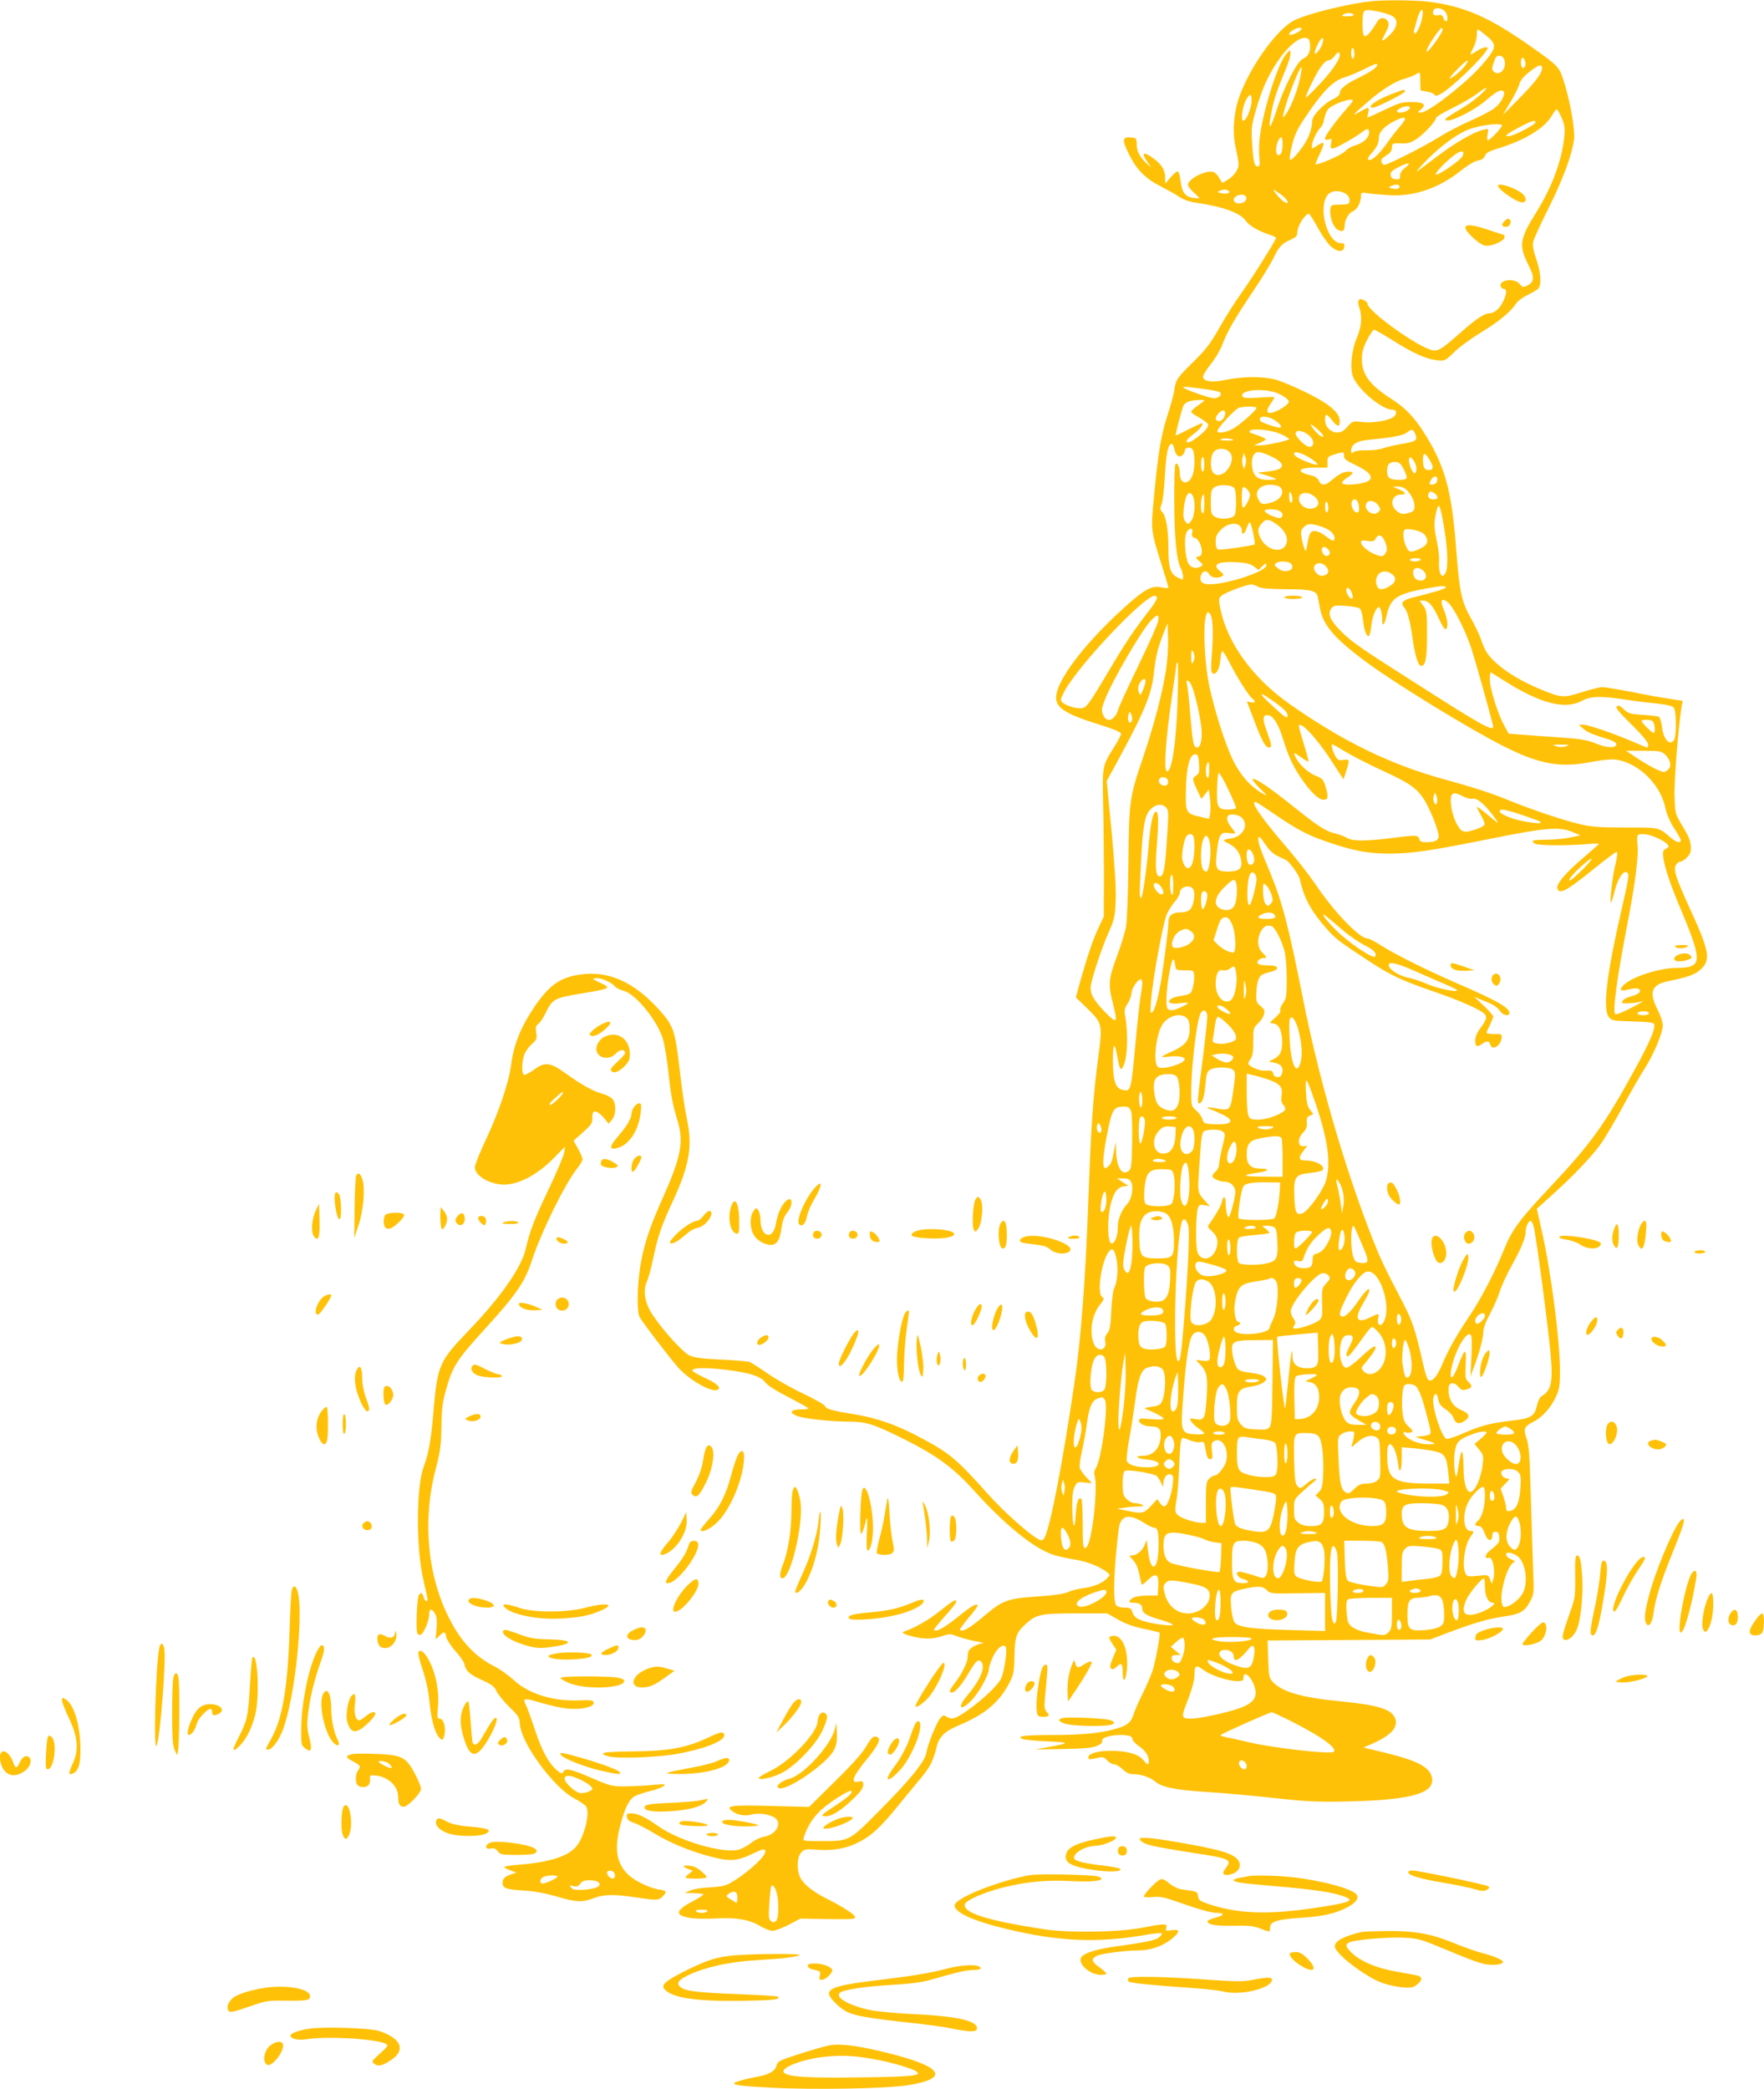 <?xml version="1.0" standalone="no"?>
<!DOCTYPE svg PUBLIC "-//W3C//DTD SVG 20010904//EN"
 "http://www.w3.org/TR/2001/REC-SVG-20010904/DTD/svg10.dtd">
<svg version="1.0" xmlns="http://www.w3.org/2000/svg"
 width="1081pt" height="1280pt" viewBox="0 0 1081 1280"
 preserveAspectRatio="xMidYMid meet">
<g transform="translate(0,1280) scale(0.1,-0.1)"
fill="#ffc107" stroke="none">
<path d="M8410 12793 c-144 -14 -403 -78 -481 -119 -102 -52 -265 -277 -331
-458 -39 -104 -48 -228 -24 -329 9 -38 16 -80 16 -94 0 -32 -29 -73 -69 -96
l-31 -18 -18 30 c-9 17 -25 34 -36 37 -45 15 -156 -42 -156 -79 0 -8 16 -29
36 -47 20 -17 35 -33 33 -34 -2 -2 -18 -1 -36 1 -50 8 -70 34 -78 102 -4 35
-12 61 -18 61 -7 0 -26 -17 -44 -37 l-32 -38 -1 38 c0 46 -22 81 -74 118 -60
44 -75 34 -34 -24 l22 -32 -23 20 c-43 37 -65 77 -65 119 -1 40 -2 41 -37 44
-53 4 -54 -15 -9 -106 47 -94 100 -147 197 -196 37 -19 86 -46 108 -61 26 -18
62 -31 105 -37 169 -25 273 -63 306 -113 18 -27 80 -63 147 -84 20 -7 37 -15
37 -18 0 -13 -147 -247 -210 -335 -38 -52 -99 -149 -136 -214 -56 -99 -83
-134 -159 -209 -103 -101 -110 -111 -119 -178 -4 -27 -23 -94 -41 -150 -39
-118 -59 -237 -83 -500 -20 -211 -22 -198 52 -435 20 -63 36 -117 36 -122 0
-4 -18 -4 -41 1 -59 14 -106 -11 -229 -123 -223 -201 -391 -414 -415 -526 -17
-82 34 -120 263 -192 90 -28 132 -46 132 -56 0 -8 -18 -43 -40 -77 -76 -122
-75 -117 -70 -357 3 -118 5 -321 5 -450 l-1 -235 -30 -65 c-35 -72 -69 -174
-113 -328 l-28 -103 63 -61 c99 -96 101 -101 76 -292 -34 -257 -44 -402 -62
-876 -18 -505 -45 -858 -86 -1135 -76 -518 -156 -921 -188 -954 -13 -13 -20
-11 -53 11 -66 44 -207 172 -284 259 -200 224 -239 257 -439 362 -129 68 -254
111 -385 132 -132 21 -172 32 -179 50 -3 9 -62 42 -131 75 -69 32 -167 88
-218 123 -51 35 -101 67 -112 72 -11 4 -90 11 -176 15 -117 5 -164 12 -193 25
-41 19 -161 151 -226 248 -48 71 -62 150 -36 204 9 19 28 88 41 153 28 131 51
196 119 342 99 214 121 333 87 493 -12 55 -33 196 -46 312 -28 243 -37 268
-129 370 -153 168 -308 237 -481 212 -131 -18 -203 -74 -306 -238 -66 -106
-103 -204 -117 -317 -14 -108 -79 -299 -158 -464 -35 -75 -64 -147 -64 -161 0
-60 114 -118 209 -105 82 11 184 69 268 154 l76 77 -6 -38 c-3 -20 -47 -123
-96 -226 -86 -180 -114 -252 -140 -366 -27 -112 -152 -292 -343 -491 -190
-198 -197 -214 -223 -518 -15 -168 -28 -241 -58 -321 -47 -125 -48 -497 -3
-692 14 -61 26 -117 26 -122 0 -21 -18 -11 -24 14 -7 29 -21 32 -31 7 -11 -28
-17 -216 -7 -231 6 -7 15 -10 22 -6 19 12 50 87 50 123 0 39 18 39 38 1 9 -16
11 -44 7 -89 l-6 -64 24 22 c30 29 34 28 42 -9 4 -17 29 -55 56 -85 27 -29 52
-66 55 -81 10 -43 33 -63 111 -98 58 -27 75 -40 86 -67 8 -18 43 -61 77 -95
57 -55 64 -65 66 -106 7 -116 205 -387 332 -455 33 -17 65 -39 72 -47 30 -36
-10 -197 -63 -253 -53 -58 -167 -93 -349 -107 -49 -4 -88 -10 -88 -14 0 -4 17
-13 38 -21 l37 -13 -30 -10 c-42 -14 -55 -26 -55 -53 0 -33 22 -41 130 -47 63
-4 130 -16 199 -36 122 -36 158 -38 229 -11 62 24 125 25 258 5 128 -19 140
-19 164 5 29 29 25 37 -19 43 -55 7 -150 52 -190 90 -73 69 -88 159 -50 303
27 105 55 161 89 179 15 8 57 22 93 31 37 9 74 23 84 31 16 13 8 13 -67 7 -47
-5 -123 -8 -170 -9 -81 0 -91 3 -207 53 -129 55 -157 61 -171 36 -7 -13 -13
-12 -39 10 -51 43 -92 118 -135 248 -22 67 -47 136 -55 151 -19 38 -11 43 40
29 137 -40 197 -52 252 -52 76 0 127 16 123 39 -3 14 -16 16 -93 13 -157 -6
-305 40 -396 124 -32 29 -82 65 -111 80 -125 62 -214 156 -288 304 -133 266
-162 604 -78 917 26 101 31 137 33 248 1 102 6 148 24 215 44 159 64 191 241
386 195 214 246 289 288 417 57 175 203 473 281 571 17 21 31 45 31 53 0 8
-12 37 -27 64 l-28 50 58 52 c51 46 58 56 57 90 0 30 4 37 19 37 10 0 33 -17
50 -37 l31 -38 20 24 c27 32 27 104 1 130 -11 11 -39 25 -63 31 -54 15 -122
52 -222 124 -97 69 -126 72 -197 20 -27 -19 -53 -33 -59 -29 -13 8 -13 69 0
116 6 20 26 51 46 69 33 30 36 36 30 73 -5 32 -3 42 12 53 11 7 31 37 45 66
40 85 54 93 202 118 204 34 206 35 128 71 -45 21 -46 23 -21 26 28 4 96 -25
117 -51 7 -9 31 -21 52 -26 75 -20 205 -180 241 -294 10 -33 25 -122 33 -197
16 -148 25 -199 55 -298 43 -137 25 -228 -94 -493 -77 -172 -111 -278 -132
-405 -20 -126 -22 -280 -4 -313 16 -30 173 -236 232 -304 67 -78 204 -157 243
-142 29 11 1 39 -71 72 -40 19 -76 38 -79 44 -15 24 103 24 265 -1 103 -16
157 -37 180 -69 13 -18 65 -51 140 -89 65 -34 121 -65 124 -69 2 -4 -18 -8
-46 -7 -62 0 -75 -19 -25 -40 39 -16 206 -35 314 -35 106 0 150 -13 308 -90
230 -113 330 -184 467 -336 187 -206 351 -340 471 -386 29 -11 90 -25 137 -32
79 -12 154 -41 205 -79 19 -15 19 -16 1 -35 -27 -31 -80 -53 -150 -63 -34 -4
-75 -15 -92 -24 -19 -9 -83 -19 -167 -25 -209 -14 -230 -22 -357 -130 -79 -66
-123 -91 -137 -76 -3 3 20 35 51 72 31 36 56 70 56 75 0 21 -31 4 -118 -66
-85 -68 -134 -96 -148 -82 -3 3 26 40 65 83 39 42 71 83 71 91 0 19 -19 7
-105 -61 -62 -50 -151 -101 -209 -120 -26 -9 -17 -15 45 -32 71 -18 125 -18
183 2 44 15 50 15 94 -2 26 -10 76 -23 112 -30 36 -6 55 -12 42 -13 -31 -1
-78 -27 -86 -46 -3 -9 -6 -26 -6 -38 -1 -32 -34 -100 -74 -153 -39 -50 -43
-64 -23 -64 20 0 61 47 101 116 46 79 64 95 81 70 25 -34 -9 -112 -92 -210
-61 -73 -34 -92 32 -22 45 46 105 155 105 190 0 12 11 44 24 73 25 53 60 83
78 65 13 -13 -6 -151 -27 -196 -21 -43 -111 -128 -208 -197 -73 -51 -94 -57
-128 -36 -17 10 -22 9 -39 -13 -24 -30 -75 -160 -84 -212 -10 -53 -99 -163
-290 -355 -185 -186 -180 -183 -354 -183 -113 0 -113 0 -106 23 18 60 53 116
97 159 50 50 183 135 194 125 11 -11 -21 -40 -107 -96 -77 -51 -83 -56 -57
-59 38 -5 104 36 177 108 43 41 60 65 60 84 0 23 -3 25 -30 20 -51 -11 -35 32
56 142 77 94 90 134 44 134 -12 0 -29 -20 -50 -57 -22 -40 -83 -109 -192 -216
l-160 -158 -232 6 c-242 7 -283 2 -241 -30 32 -25 81 -34 119 -23 42 13 118 2
147 -21 43 -35 3 -103 -68 -114 -22 -4 -57 -20 -77 -36 -21 -17 -53 -35 -73
-42 -93 -30 -370 50 -503 145 -69 50 -125 76 -160 76 -27 0 -31 -3 -28 -22 2
-17 14 -27 42 -36 22 -7 76 -35 121 -62 99 -61 225 -113 353 -146 115 -30 159
-27 249 16 70 34 83 36 83 15 0 -34 -134 -151 -228 -199 -21 -11 -64 -18 -115
-20 -46 -2 -97 -10 -117 -19 l-35 -15 58 -1 c31 -1 57 -4 57 -8 0 -5 -30 -24
-67 -43 -108 -57 -110 -87 -6 -102 32 -4 101 -5 153 -2 118 8 206 -8 269 -47
27 -16 60 -29 75 -29 15 0 59 17 99 37 l72 38 168 -3 c141 -2 167 -1 167 12 0
15 -73 63 -170 111 -78 39 -138 84 -160 121 -29 45 -28 136 1 165 20 20 29 21
96 16 98 -7 174 6 249 43 82 40 138 91 250 229 52 64 117 143 144 175 49 59
69 99 90 183 16 65 50 97 147 137 151 64 238 138 299 256 25 49 29 66 31 162
2 121 11 146 71 200 63 57 93 63 307 63 l190 0 67 -38 c47 -27 96 -44 159 -57
50 -10 93 -21 95 -23 7 -7 -26 -183 -44 -237 -11 -30 -37 -91 -59 -135 -22
-44 -46 -98 -53 -120 -17 -54 -34 -71 -89 -90 -98 -32 -213 -45 -408 -45 -178
0 -229 -7 -185 -25 9 -4 78 -11 152 -14 140 -7 140 -10 5 -35 l-80 -15 170 3
c129 2 179 7 207 19 26 11 36 21 32 31 -7 18 50 36 113 36 51 0 73 -8 73 -26
0 -8 18 -27 39 -42 41 -28 61 -59 61 -92 0 -27 -7 -25 -36 9 -30 35 -99 54
-200 54 -77 0 -134 -17 -134 -39 0 -16 2 -16 54 -5 34 8 41 7 61 -15 12 -13
32 -24 43 -24 12 0 35 -14 52 -30 21 -21 41 -30 63 -30 49 0 103 -18 136 -45
42 -36 124 -52 326 -65 99 -6 284 -23 410 -37 202 -22 258 -24 455 -20 383 9
526 51 505 147 -14 64 -90 103 -286 151 l-133 32 55 24 c117 52 162 104 137
159 -25 53 -103 77 -331 100 -240 23 -360 58 -417 119 -23 25 -25 35 -28 140
l-4 114 499 3 498 3 75 29 c178 68 271 96 364 110 113 16 140 31 174 97 23 42
23 50 17 194 -3 83 -9 285 -14 450 -7 246 -11 309 -26 352 -21 60 -16 72 44
103 52 26 106 87 135 150 22 48 26 69 26 160 0 184 -55 609 -112 860 l-30 134
83 75 c139 124 261 252 315 331 28 41 86 140 129 220 43 80 102 183 132 230
59 93 113 222 113 270 0 17 -14 58 -31 92 -57 112 -39 156 71 178 116 23 163
41 197 75 57 57 47 112 -71 368 -85 186 -102 237 -86 267 6 11 17 20 25 20 21
0 64 42 66 65 4 51 -4 76 -48 150 -48 80 -48 80 -51 186 -4 90 25 443 44 555
l6 30 -84 13 c-46 7 -150 25 -231 42 -82 16 -162 29 -178 29 -16 0 -72 -14
-125 -31 -112 -36 -127 -35 -254 18 -111 46 -204 101 -269 159 -55 50 -71 75
-97 151 -9 26 -36 83 -60 125 -57 100 -70 161 -89 409 -28 377 -69 525 -202
734 -60 93 -113 148 -198 202 -133 86 -179 148 -179 243 0 42 8 70 32 118 18
34 37 62 42 62 6 0 57 -29 114 -65 127 -80 206 -115 271 -122 50 -5 51 -5 105
48 30 30 106 86 169 124 111 68 179 125 213 177 10 14 39 36 65 48 26 13 56
30 66 38 25 22 22 94 -8 183 -17 47 -24 85 -20 105 3 17 45 109 93 205 88 175
146 331 158 425 7 59 -23 232 -62 354 -28 90 -33 96 -204 216 -253 179 -409
247 -630 274 -79 9 -261 11 -340 3z m442 -60 c19 -17 25 -63 9 -63 -5 0 -13 9
-16 21 -5 16 -13 20 -31 16 -27 -5 -39 6 -30 28 7 20 45 19 68 -2z m-349 -19
c55 -18 67 -45 43 -92 -14 -27 -76 -82 -76 -68 0 3 9 23 20 43 23 43 25 64 8
81 -20 20 -47 13 -62 -17 -9 -16 -27 -43 -42 -61 -34 -39 -44 -28 -44 52 0 85
4 91 59 84 25 -3 67 -13 94 -22z m214 -13 c-6 -46 -36 -113 -48 -106 -4 3 -6
11 -4 18 2 7 11 38 20 70 18 65 41 78 32 18z m-422 9 c4 -6 -11 -10 -37 -10
-31 0 -39 3 -28 10 20 13 57 13 65 0z m-324 -94 c-15 -18 -71 -38 -71 -26 0
14 42 40 63 40 16 0 17 -3 8 -14z m869 0 c0 -17 -89 -140 -96 -133 -7 7 17 52
55 105 33 45 41 50 41 28z m265 -32 c71 -58 70 -73 -21 -179 -92 -109 -331
-295 -377 -295 -22 1 -22 1 2 21 35 29 14 44 -62 44 -50 0 -76 -7 -132 -34
-38 -18 -85 -40 -103 -48 l-34 -14 7 30 c8 38 4 38 -54 5 -51 -29 -44 -20 44
56 91 79 172 131 227 146 27 7 60 20 74 28 27 19 27 19 28 -49 l1 -49 39 -7
c21 -3 42 -12 46 -19 6 -9 14 -9 36 3 63 33 252 212 288 275 13 21 -29 14 -68
-13 -42 -28 -43 -27 -16 25 11 22 20 55 20 75 0 19 3 35 6 35 3 0 25 -16 49
-36z m-1077 -56 c4 -46 -10 -73 -46 -90 -35 -17 -115 -174 -162 -322 -36 -113
-51 -118 -30 -12 15 81 35 142 82 254 22 51 38 102 36 115 l-3 22 -22 -25
c-48 -51 -139 -332 -162 -502 -5 -36 -7 -94 -4 -127 5 -50 3 -61 -9 -61 -21 0
-28 28 -35 146 -5 94 -3 109 26 208 38 131 76 211 141 305 58 82 122 133 160
129 21 -3 25 -9 28 -40z m65 -20 c-28 -48 -48 -49 -28 -2 8 20 21 44 28 52 21
26 21 -14 0 -50z m207 -39 c0 -16 -4 -29 -10 -29 -5 0 -10 16 -10 36 0 21 4
33 10 29 6 -3 10 -19 10 -36z m-90 -7 c0 -29 -53 -105 -131 -186 -39 -42 -74
-75 -76 -73 -6 6 58 140 89 184 17 25 37 43 48 43 10 0 27 11 37 25 21 29 33
32 33 7z m1010 -32 c14 -52 -31 -99 -66 -69 -14 12 -13 22 7 77 12 32 50 26
59 -8z m126 -35 c-3 -9 -10 -13 -16 -10 -12 7 -13 48 -3 59 11 11 27 -30 19
-49z m-366 5 c-22 -31 -80 -80 -96 -80 -4 0 16 25 46 55 59 60 84 72 50 25z
m-540 1 c0 -14 -46 -44 -119 -80 -74 -36 -111 -66 -111 -92 0 -12 -16 -25 -42
-37 -24 -10 -62 -40 -85 -65 -34 -37 -43 -54 -43 -82 0 -20 -11 -60 -25 -90
-28 -58 -99 -144 -110 -133 -4 4 2 44 13 89 17 68 33 100 86 178 100 149 163
213 227 234 30 9 86 32 124 51 77 38 85 40 85 27z m1010 -18 c0 -32 -40 -84
-141 -187 l-100 -101 46 78 c26 42 51 93 56 112 6 23 26 47 61 74 55 44 78 51
78 24z m-1486 -74 c-17 -76 -59 -179 -88 -214 -16 -19 -16 -19 -10 10 17 82
100 293 110 282 3 -3 -3 -38 -12 -78z m1104 -93 c-26 -23 -66 -53 -88 -66
-132 -80 -137 -84 -111 -88 33 -5 174 67 236 122 65 56 94 71 108 57 16 -16
-15 -74 -56 -105 -19 -15 -85 -49 -146 -76 -62 -27 -148 -72 -192 -100 -81
-52 -314 -170 -335 -170 -15 0 -24 24 -16 36 4 5 19 17 35 27 17 11 27 26 27
42 0 27 4 29 65 26 30 -2 52 5 88 29 48 33 117 108 117 128 0 6 46 34 103 61
56 28 125 68 152 89 65 50 74 42 13 -12z m-1398 -33 c0 -44 -33 -123 -51 -123
-17 0 -4 93 18 130 23 40 33 38 33 -7z m620 0 c0 -5 -19 -28 -41 -53 -63 -71
-129 -161 -129 -177 0 -10 6 -12 21 -8 20 7 21 5 16 -24 -5 -25 -3 -31 10 -31
17 0 137 67 182 102 31 24 41 23 41 -5 0 -31 -38 -65 -86 -78 -21 -6 -48 -21
-60 -35 -18 -22 -172 -89 -182 -80 -2 2 8 27 22 55 14 28 26 58 26 66 0 14 -5
14 -35 -5 l-35 -22 0 22 c0 25 33 91 53 109 9 7 18 30 22 52 4 21 14 48 23 59
27 32 153 76 152 53z m350 -43 c0 -13 -34 -30 -59 -30 -28 0 -27 14 2 28 28
14 57 15 57 2z m930 -62 c19 -44 21 -62 16 -118 -15 -145 -76 -308 -172 -462
-103 -164 -108 -202 -45 -327 37 -72 33 -101 -14 -123 -21 -9 -27 -8 -43 13
-32 38 -131 24 -115 -17 3 -8 11 -14 19 -14 20 0 17 -34 -6 -80 -22 -44 -54
-70 -86 -70 -27 0 -81 -36 -169 -114 -119 -105 -141 -119 -177 -112 -88 18
-398 240 -398 286 0 5 -9 14 -21 21 -32 17 -44 -2 -29 -46 19 -57 14 -117 -16
-187 -31 -74 -42 -178 -24 -232 25 -76 177 -206 241 -206 26 0 33 -19 15 -39
-24 -26 -124 -45 -196 -37 -60 7 -61 7 -92 -28 -23 -26 -40 -36 -62 -36 -41 0
-76 35 -76 77 0 42 8 42 43 -2 35 -43 47 -44 47 -3 0 50 -68 107 -213 177 -67
33 -150 67 -183 76 -81 20 -196 19 -300 -2 -88 -18 -136 -12 -142 18 -1 8 20
43 47 77 27 33 59 87 71 119 30 80 74 157 186 324 54 79 109 170 125 202 35
74 54 95 107 118 34 15 42 23 42 44 0 39 47 115 71 115 4 0 29 -38 54 -84 25
-47 62 -99 81 -116 42 -36 77 -37 82 -2 3 17 -1 22 -21 22 -86 0 -145 232 -76
301 37 37 129 12 129 -36 0 -27 -3 -28 -70 -29 -41 -1 -45 -3 -48 -28 -5 -44
17 -107 43 -124 29 -19 45 -11 45 22 0 35 26 81 50 89 24 8 50 54 50 91 0 25
2 26 43 20 23 -4 81 -9 129 -12 151 -10 307 43 441 151 40 32 82 57 103 61 24
4 38 14 44 30 7 18 26 28 82 45 158 48 281 122 325 196 14 24 28 43 33 43 4 0
18 -23 30 -52z m-960 -8 c0 -5 -15 -26 -32 -46 -18 -20 -56 -69 -83 -108 -50
-69 -96 -108 -111 -93 -4 4 4 20 18 35 34 36 48 65 48 99 0 34 34 70 95 101
44 23 65 27 65 12z m798 -22 c-4 -14 -119 -74 -155 -81 -43 -8 -23 11 55 52
80 42 106 50 100 29z m-204 -15 c7 -7 -72 -93 -87 -93 -4 0 -5 16 -1 36 7 37
6 37 -22 30 -63 -14 -174 -79 -288 -165 -65 -50 -121 -91 -124 -91 -4 0 25 32
63 71 81 81 172 150 241 180 64 29 201 49 218 32z m-1344 -112 c0 -49 -8 -71
-26 -71 -17 0 -19 49 -2 85 16 36 28 31 28 -14z m1101 -80 c-13 -24 -138 -111
-160 -111 -18 0 56 79 113 121 43 32 66 27 47 -10z m-348 -67 c-22 -16 -33
-34 -33 -50 0 -22 -4 -25 -27 -22 -20 2 -29 9 -31 25 -3 17 7 27 45 47 63 33
87 33 46 0z m-38 -113 c9 -15 -14 -23 -43 -16 -25 7 -25 8 -7 15 27 12 43 12
50 1z m-1047 -30 c20 -12 -13 -23 -46 -14 -24 6 -25 7 -7 14 27 10 37 10 53 0z
m330 -29 c38 -29 47 -62 9 -37 -25 16 -79 83 -56 70 8 -5 29 -20 47 -33z
m-220 -14 c4 -21 -32 -41 -58 -33 -25 8 -26 31 -2 44 24 15 56 9 60 -11z
m-256 -1172 c48 -6 90 -15 94 -19 15 -15 -7 -37 -37 -37 -26 0 -174 52 -188
66 -7 7 38 4 131 -10z m422 -17 c23 -6 56 -21 71 -34 26 -20 28 -25 15 -40 -7
-9 -31 -25 -51 -36 -70 -35 -92 -21 -54 35 14 20 25 39 25 42 0 3 -42 2 -94
-2 -71 -5 -95 -3 -101 6 -22 35 94 53 189 29z m-424 -53 c0 -2 -18 -16 -40
-31 -22 -15 -40 -32 -40 -37 0 -5 14 -17 31 -26 17 -9 42 -25 55 -35 22 -17
23 -19 8 -43 -19 -28 -92 -84 -111 -84 -24 0 -13 17 32 51 41 32 61 57 51 66
-2 2 -38 -15 -81 -37 -43 -22 -79 -40 -80 -38 -4 5 40 172 49 186 4 7 18 17
30 22 21 9 96 13 96 6z m320 -45 c0 -15 -106 -108 -148 -130 -43 -22 -92 -28
-92 -12 0 18 110 136 133 143 33 9 107 9 107 -1z m-198 -56 c-7 -15 -20 -25
-32 -25 -26 0 -26 24 1 51 28 28 48 11 31 -26z m319 -26 c28 -19 38 -39 21
-39 -20 0 -112 31 -117 40 -22 36 45 36 96 -1z m254 -50 c38 -34 47 -56 16
-39 -19 10 -68 70 -57 70 3 0 21 -14 41 -31z m-227 -28 c28 -13 52 -27 52 -31
0 -9 -142 -40 -183 -39 l-32 0 40 18 c36 16 38 19 20 28 -11 6 -37 16 -59 23
-29 9 -35 15 -25 22 23 15 131 3 187 -21z m827 -5 c12 -35 2 -41 -90 -57 -38
-6 -88 -18 -110 -26 -21 -7 -67 -13 -102 -12 -38 1 -68 -3 -78 -11 -13 -10
-15 -9 -15 9 0 36 33 59 97 65 160 16 219 27 243 45 31 25 42 22 55 -13z
m-655 -2 c34 -29 38 -66 7 -72 -21 -4 -87 58 -87 82 0 25 44 19 80 -10z m-461
-30 c2 -2 -18 -4 -45 -3 -36 0 -44 3 -29 9 18 7 63 3 74 -6z m-363 -54 c8 -40
29 -57 49 -40 8 7 15 19 15 27 0 19 27 28 45 13 18 -15 20 -111 4 -159 -23
-66 -79 -61 -79 8 0 40 -14 70 -27 57 -4 -4 -8 -105 -7 -224 0 -221 14 -364
40 -414 14 -27 19 -68 9 -68 -4 0 -19 7 -34 15 -39 20 -51 61 -51 175 0 115
-14 196 -37 222 -15 17 -15 23 -4 51 7 18 16 97 20 177 8 138 19 190 42 190 5
0 12 -13 15 -30z m336 -17 c24 -22 23 -63 -5 -104 -27 -40 -73 -52 -94 -23
-18 24 -16 95 3 122 18 27 69 30 96 5z m253 -27 c101 -47 94 -84 -17 -95 l-63
-7 58 -17 c31 -10 57 -20 57 -22 0 -3 -22 -5 -49 -5 -65 0 -91 22 -98 81 -6
55 9 89 40 89 12 0 45 -11 72 -24z m252 -18 c57 -39 45 -46 -28 -18 -59 24
-79 37 -79 52 0 18 59 -1 107 -34z m199 20 c-1 -19 13 -30 76 -60 75 -36 103
-67 80 -90 -23 -23 -155 -38 -167 -18 -3 5 10 20 29 32 42 27 45 38 10 38 -31
0 -59 -14 -102 -51 -40 -36 -65 -37 -80 -4 -7 14 -23 27 -39 30 -102 22 -95
50 13 50 l79 0 0 34 c0 31 4 35 40 46 57 18 62 18 61 -7z m-604 -57 l-9 -26
-7 23 c-4 13 -5 35 -1 50 l7 27 9 -24 c6 -14 6 -35 1 -50z m1127 35 c28 -45
27 -66 -3 -66 -27 0 -36 16 -36 66 0 43 13 43 39 0z m-1379 -31 c0 -25 -4 -45
-10 -45 -5 0 -10 20 -10 45 0 25 5 45 10 45 6 0 10 -20 10 -45z m1300 -26 c0
-16 -5 -29 -11 -29 -15 0 -41 69 -34 89 6 14 9 13 26 -8 10 -13 19 -36 19 -52z
m-104 33 c15 -9 44 -67 44 -87 0 -11 -11 -15 -48 -15 -56 0 -72 12 -72 55 0
17 5 36 12 43 13 13 47 16 64 4z m232 -104 c-2 -15 -11 -24 -25 -26 -26 -4
-28 1 -13 29 15 27 42 25 38 -3z m-1245 -47 c15 -15 16 -156 1 -171 -21 -21
-91 -24 -119 -6 -23 15 -25 22 -25 91 0 65 3 76 23 90 25 18 100 16 120 -4z
m264 13 c41 -11 41 -60 -1 -87 -13 -9 -39 -19 -59 -22 -31 -6 -37 -4 -52 19
-41 62 23 114 112 90z m-167 -57 c0 -21 -30 -77 -42 -77 -10 0 -11 114 -1 123
10 11 43 -24 43 -46z m958 33 c32 -30 54 -77 50 -108 -2 -22 -10 -29 -41 -36
-31 -8 -42 -6 -65 11 -49 36 -34 103 24 103 35 0 30 13 -14 32 l-37 16 31 1
c18 1 39 -7 52 -19z m-698 -57 c0 -13 -4 -23 -10 -23 -5 0 -10 17 -10 38 0 27
3 33 10 22 5 -8 10 -25 10 -37z m873 33 c24 -19 21 -36 -7 -36 -28 0 -40 14
-32 35 7 18 16 18 39 1z m-1483 -15 c18 -35 12 -126 -10 -152 -20 -24 -20 -24
-36 -4 -12 15 -14 34 -10 78 9 87 33 121 56 78z m744 -2 c31 -25 34 -54 5 -69
-41 -22 -99 10 -99 55 0 39 52 47 94 14z m-674 -50 c0 -37 -4 -58 -10 -54 -18
11 -12 115 7 115 2 0 3 -27 3 -61z m948 -12 c2 -28 0 -37 -13 -37 -19 0 -40
43 -31 65 11 31 41 13 44 -28z m-188 -8 c0 -16 -4 -29 -10 -29 -5 0 -10 16
-10 36 0 21 4 33 10 29 6 -3 10 -19 10 -36z m306 15 c16 -23 16 -27 1 -41 -33
-33 -97 17 -72 56 12 21 54 12 71 -15z m404 -139 c24 -141 26 -253 5 -281 -13
-16 -16 -17 -25 -4 -10 16 -14 47 -11 95 1 17 -5 65 -13 105 -19 89 -20 113
-5 181 15 69 24 52 49 -96z m-1009 105 c22 -12 25 -35 6 -43 -17 -7 -97 28
-97 43 0 13 65 13 91 0z m6 -102 c40 -39 50 -80 29 -113 -29 -44 -109 -24
-146 38 -26 43 -25 73 4 102 22 22 29 23 53 14 15 -5 42 -24 60 -41z m-168
-33 c8 -37 12 -68 10 -70 -9 -8 -209 -37 -224 -32 -10 4 -15 20 -15 48 0 33 6
47 34 75 50 50 126 45 126 -8 0 -30 18 -20 30 17 6 19 15 35 19 35 4 0 13 -29
20 -65z m451 25 c38 -19 57 -50 45 -70 -4 -6 -22 2 -43 19 -46 37 -84 47 -100
28 -6 -7 -16 -38 -20 -68 -8 -50 -10 -52 -19 -29 -6 14 -14 44 -17 67 -6 35
-4 45 14 63 18 18 29 21 62 16 22 -4 57 -15 78 -26z m-824 -24 c-5 -19 -1 -26
15 -31 41 -13 62 -115 23 -115 -20 0 -18 -9 9 -31 19 -16 20 -20 7 -29 -27
-17 -59 -11 -76 15 -20 31 -30 149 -15 188 14 35 46 38 37 3z m1411 -1 c28
-19 38 -52 21 -72 -15 -18 -69 -43 -93 -43 -29 0 -60 112 -37 134 10 11 83 -2
109 -19z m-231 -50 c17 -43 18 -56 1 -79 -12 -17 -18 -17 -51 -6 -44 14 -96
56 -96 77 0 12 8 14 40 9 33 -5 41 -3 50 14 16 30 39 24 56 -15z m-342 -57 c8
-13 7 -21 -1 -29 -16 -16 -43 5 -43 33 0 24 28 21 44 -4z m561 -58 c-3 -5 -19
-10 -36 -10 -16 0 -29 5 -29 10 0 6 16 10 36 10 21 0 33 -4 29 -10z m-1022
-40 l29 -22 24 23 c21 19 24 20 24 5 0 -37 -238 -116 -350 -116 -45 0 -63 21
-49 58 10 27 35 29 51 2 13 -21 52 -26 78 -10 12 7 9 13 -13 30 -52 41 -15 62
102 55 56 -3 82 -9 104 -25z m215 24 c25 -7 30 -39 6 -48 -28 -11 -51 -6 -75
14 -21 17 -22 21 -9 30 17 11 45 13 78 4z m224 -21 c26 -24 23 -51 -8 -59 -19
-5 -31 -1 -46 14 -42 42 9 86 54 45z m600 -30 c38 -35 5 -78 -42 -53 -19 10
-28 49 -13 63 11 12 36 8 55 -10z m-194 -19 c32 -22 28 -51 -10 -74 -49 -30
-75 -26 -83 10 -14 63 41 101 93 64z m-818 -79 c18 -10 63 -14 167 -15 151 0
190 -9 198 -44 2 -12 9 -46 15 -78 20 -103 97 -190 303 -339 188 -136 627
-404 825 -503 216 -108 340 -131 525 -96 75 14 133 20 160 16 140 -21 273
-152 303 -298 8 -37 28 -83 53 -122 23 -34 41 -68 41 -74 0 -21 -28 -13 -62
16 -74 64 -66 62 -278 62 -159 0 -210 4 -277 20 -102 24 -296 89 -433 145
-123 50 -211 78 -413 134 -324 90 -614 232 -939 461 -221 156 -376 370 -419
578 -12 58 -12 64 6 82 20 18 155 70 185 69 8 0 26 -6 40 -14z m1150 -4 c0 -8
-68 -29 -202 -62 -59 -14 -77 -32 -56 -57 23 -26 38 -78 54 -190 14 -106 35
-172 53 -172 27 0 36 48 36 192 0 137 -2 148 -23 177 l-23 31 24 0 c32 0 60
-33 96 -113 17 -38 35 -66 41 -62 17 10 11 63 -11 116 -26 60 -16 80 23 49 33
-25 107 -170 142 -275 27 -81 136 -471 136 -486 0 -32 -69 6 -446 247 -365
232 -419 269 -489 339 -63 64 -80 103 -58 135 15 21 22 22 89 18 40 -3 80 -10
87 -17 8 -6 17 -38 20 -72 7 -63 22 -103 36 -95 5 3 11 30 14 60 5 54 30 116
46 116 11 0 21 -36 21 -78 0 -48 15 -32 29 33 23 101 63 127 245 160 88 16
116 18 116 6z m-576 -34 c6 -15 7 -30 3 -34 -10 -9 -36 27 -37 50 0 27 23 15
34 -16z m-1194 -31 c0 -8 -20 -41 -45 -73 -96 -123 -150 -204 -247 -368 -130
-219 -142 -235 -177 -235 -36 0 -92 18 -111 37 -13 12 -12 20 13 67 82 156
488 586 554 586 7 0 13 -6 13 -14z m329 -104 c14 -27 17 -120 7 -243 -6 -79
-5 -109 4 -114 22 -13 43 23 48 79 2 31 8 56 13 56 5 0 25 -33 45 -72 43 -86
114 -197 137 -217 24 -19 21 -29 -7 -24 l-25 5 44 -115 c48 -127 70 -167 91
-167 20 0 18 15 -12 97 -29 79 -27 106 8 101 32 -4 65 -59 94 -157 32 -103 62
-165 120 -247 50 -71 97 -114 124 -114 29 0 32 15 15 74 -14 49 -20 56 -58 71
-47 18 -101 66 -123 107 -21 41 -18 42 28 9 23 -17 43 -29 46 -27 2 3 -10 50
-27 104 -17 55 -31 105 -31 111 0 44 107 -68 196 -206 l77 -118 18 54 c10 29
16 57 13 62 -2 5 -18 6 -33 3 -23 -5 -32 -1 -44 17 -17 26 -33 79 -23 79 3 0
40 -21 83 -47 43 -26 141 -76 217 -111 167 -76 216 -109 260 -176 34 -53 78
-157 90 -213 9 -38 -11 -53 -72 -53 -31 0 -41 4 -45 20 -6 24 -16 25 -172 5
-158 -20 -239 -19 -270 1 -14 9 -44 20 -67 26 -61 13 -107 42 -259 164 -149
119 -234 177 -252 171 -6 -2 13 -27 43 -57 47 -45 50 -50 21 -34 -77 43 -140
114 -186 208 -47 97 -112 301 -145 456 -23 108 -36 308 -26 393 8 59 18 70 35
39z m-322 -38 c-3 -19 -58 -142 -121 -272 -63 -130 -117 -248 -121 -262 -20
-73 -72 -95 -95 -40 -11 26 -10 38 9 88 44 117 224 426 284 490 40 41 51 41
44 -4z m48 -301 c-22 -143 -74 -338 -140 -533 -84 -249 -86 -265 -90 -645 -2
-193 -8 -356 -15 -393 -6 -35 -31 -117 -56 -183 -51 -136 -54 -173 -23 -291
30 -118 24 -124 -50 -48 -72 74 -95 118 -86 164 14 71 69 233 107 319 38 86
41 99 45 202 3 73 -6 213 -25 420 l-30 310 63 115 c168 309 212 415 226 545
12 105 21 145 57 239 l27 68 3 -93 c2 -53 -4 -139 -13 -196z m175 82 c0 -11
-5 -27 -10 -35 -7 -11 -10 -1 -10 35 0 36 3 46 10 35 5 -8 10 -24 10 -35z
m-103 -247 c-8 -278 -37 -471 -68 -452 -18 11 -4 204 31 444 16 113 30 208 30
213 0 4 3 7 7 7 3 0 3 -96 0 -212z m1995 105 c222 -142 376 -183 480 -128 56
30 112 32 259 10 56 -9 145 -20 198 -25 70 -8 99 -15 109 -27 15 -21 16 -166
2 -194 -24 -44 -66 -2 -75 75 -4 31 -12 60 -19 64 -6 4 -50 9 -98 12 -79 5
-91 9 -118 35 -23 22 -33 26 -42 17 -9 -9 13 -35 90 -111 63 -62 102 -108 102
-121 0 -11 -3 -20 -6 -20 -3 0 -42 16 -86 35 -112 49 -275 105 -306 105 l-27
-1 27 -23 c25 -23 57 -36 158 -67 27 -9 45 -20 45 -29 0 -25 -58 -23 -124 4
-49 21 -88 28 -208 37 -81 5 -188 13 -238 17 l-90 7 -27 50 c-40 73 -88 227
-88 279 0 25 2 46 5 46 3 0 37 -21 77 -47z m-2192 -8 c0 -9 -7 -32 -16 -53
-15 -35 -16 -36 -25 -14 -4 12 -6 30 -2 40 14 39 43 57 43 27z m283 -27 c19
-47 45 -155 57 -239 11 -78 0 -139 -25 -139 -21 0 -26 26 -41 200 -7 91 -16
175 -20 188 -10 35 14 26 29 -10z m525 -112 c41 -30 62 -53 62 -66 0 -28 -9
-22 -106 68 -85 79 -66 78 44 -2z m-892 -102 c-11 -29 -30 0 -21 33 7 27 7 28
17 6 6 -12 8 -30 4 -39z m3188 0 c16 -6 24 -74 9 -74 -10 0 -73 62 -73 72 0 9
41 11 64 2z m-527 -156 c-20 -7 -39 -7 -60 0 -29 9 -27 10 28 10 53 0 57 -1
32 -10z m606 -50 c33 -30 42 -72 21 -92 -8 -9 -21 -16 -27 -16 -22 1 -94 38
-163 84 l-69 46 107 0 c97 0 109 -2 131 -22z m-2855 -60 c3 -49 0 -59 -18 -70
-26 -16 -25 -21 6 -88 l26 -55 23 29 23 29 7 -56 c4 -31 4 -72 1 -91 l-6 -33
-57 13 c-84 19 -88 26 -86 150 3 160 24 239 62 232 12 -2 17 -18 19 -60z m62
-39 c0 -31 -4 -48 -10 -44 -17 11 -12 95 7 95 2 0 3 -23 3 -51z m164 -231 c-3
-4 -25 -8 -48 -8 -63 0 -71 15 -68 123 1 49 6 95 9 101 4 6 31 -39 59 -99 29
-60 51 -112 48 -117z m-416 166 c4 -26 -20 -37 -44 -20 -24 18 -11 48 18 44
14 -2 24 -11 26 -24z m1648 -131 c-7 -17 -8 -17 -17 0 -6 9 -7 27 -3 40 l7 22
10 -22 c5 -12 6 -30 3 -40z m161 37 c21 -11 46 -17 55 -14 26 8 71 -28 125
-99 26 -34 38 -55 27 -46 -10 8 -43 34 -71 58 -29 24 -53 40 -53 36 0 -3 12
-26 26 -51 14 -24 24 -50 21 -57 -3 -8 -30 -21 -60 -31 -44 -14 -60 -15 -77
-6 -26 14 -60 89 -67 152 -10 81 7 94 74 58z m-1144 -117 c134 -91 200 -125
331 -168 147 -49 233 -65 358 -65 139 0 247 16 622 91 338 68 420 75 501 42
l50 -21 -60 -13 c-33 -7 -99 -14 -147 -14 -89 0 -104 -6 -69 -25 22 -11 195
-12 314 -2 42 4 76 5 75 1 -2 -3 -48 -44 -103 -91 -105 -90 -161 -157 -151
-183 14 -37 56 -14 229 126 67 54 127 99 133 99 8 0 5 -24 -7 -77 -19 -79 -36
-233 -27 -233 3 0 14 32 23 71 19 76 53 128 75 114 16 -10 12 -33 -39 -255
-86 -376 -110 -584 -72 -631 18 -23 27 -24 146 -27 96 -3 128 -7 132 -17 9
-26 -26 -109 -120 -280 -187 -341 -268 -453 -525 -726 -179 -190 -227 -255
-275 -374 -53 -133 -142 -305 -210 -405 -79 -117 -134 -214 -170 -302 -31 -72
-58 -104 -81 -95 -9 4 -23 43 -36 104 -44 196 -64 257 -118 362 -126 242 -144
282 -193 406 -170 433 -329 983 -424 1465 -88 444 -128 597 -204 780 -59 140
-74 184 -69 207 2 13 14 2 41 -39 25 -37 50 -61 75 -72 20 -10 44 -21 52 -25
24 -13 79 -90 86 -119 23 -110 67 -192 159 -297 58 -66 72 -77 260 -201 136
-90 208 -123 415 -194 146 -50 279 -109 299 -134 16 -19 10 -35 -34 -95 -15
-20 -25 -48 -25 -67 0 -37 13 -42 44 -19 27 20 43 19 49 -5 10 -40 64 -9 69
41 3 23 0 24 -44 23 -27 0 -48 4 -48 8 0 5 9 26 20 48 11 22 20 45 20 52 0 7
-26 36 -57 66 l-58 54 54 -22 c63 -24 87 -40 107 -69 17 -24 54 -28 54 -7 0
32 -80 77 -323 182 -188 82 -385 180 -468 234 -34 22 -70 40 -79 40 -49 0
-209 167 -322 337 -37 54 -119 159 -183 233 -125 145 -198 247 -189 261 6 11
2 14 137 -78z m-679 51 c19 -18 19 -25 5 -224 -11 -162 -19 -200 -43 -200 -24
0 -28 54 -16 205 12 141 9 202 -10 190 -17 -10 -30 -77 -41 -205 -10 -128 -36
-310 -44 -319 -12 -11 -13 16 -4 192 11 242 23 313 60 349 31 31 69 36 93 12z
m2186 -48 c56 -19 105 -37 108 -40 12 -13 -7 -13 -84 -1 -81 13 -164 46 -164
65 0 17 34 11 140 -24z m-1720 -16 c45 -45 7 -117 -68 -127 -23 -3 -42 -8 -42
-12 0 -3 15 -13 32 -21 40 -19 67 -55 74 -101 9 -51 -13 -69 -82 -69 -72 0
-80 15 -66 129 12 100 23 115 74 107 21 -4 38 -3 38 0 0 3 -11 19 -25 36 -24
29 -32 58 -18 71 14 14 64 6 83 -13z m-296 -116 c9 -25 7 -115 -5 -156 -15
-55 -48 -48 -63 13 -7 32 9 126 25 146 15 18 35 17 43 -3z m2841 -8 c28 -12
56 -30 63 -39 11 -13 10 -17 -9 -27 -19 -11 -21 -17 -15 -61 8 -60 48 -174
115 -332 28 -65 61 -151 73 -191 35 -119 16 -146 -103 -146 -112 0 -286 -57
-333 -109 -26 -29 -15 -36 35 -23 23 6 48 8 55 5 28 -10 13 -32 -28 -44 -46
-12 -68 -25 -68 -42 0 -9 85 -4 127 9 10 3 -22 -16 -70 -41 -48 -25 -93 -43
-98 -39 -19 11 9 218 75 559 46 236 69 419 61 478 -3 26 -3 52 0 57 11 17 68
11 120 -14z m-2744 -17 c16 -56 2 -189 -19 -189 -22 0 -32 30 -32 97 0 103 32
161 51 92z m273 -99 c8 -31 -7 -55 -28 -47 -16 7 -23 76 -9 91 10 9 31 -15 37
-44z m2021 -71 c-33 -33 -69 -65 -79 -71 -32 -17 17 44 72 91 70 61 74 49 7
-20z m-2005 -66 c0 -31 -29 -145 -40 -156 -23 -25 -21 161 3 191 14 18 37 -4
37 -35z m-510 -40 c0 -48 -3 -64 -10 -53 -13 20 -13 120 0 120 6 0 10 -29 10
-67z m384 21 c10 -25 7 -98 -5 -132 -12 -35 -44 -47 -84 -32 -53 20 -44 75 21
137 48 47 59 51 68 27z m-460 -26 c20 -28 20 -48 2 -48 -16 0 -46 37 -46 57 0
21 28 15 44 -9z m678 -50 c10 -34 9 -41 -6 -56 -16 -16 -18 -16 -32 2 -8 12
-14 43 -14 74 0 55 0 55 20 37 11 -10 25 -36 32 -57z m-482 37 c17 -21 7 -100
-15 -125 -13 -14 -31 -20 -61 -20 -51 0 -74 -19 -74 -63 0 -33 -22 -211 -41
-332 -17 -112 -40 -199 -56 -215 -14 -13 -15 -6 -9 70 8 121 73 475 96 528 11
24 33 60 50 78 16 19 30 43 30 54 0 35 57 53 80 25z m87 -31 c7 -19 -14 -94
-27 -94 -11 0 -14 93 -3 103 11 12 23 8 30 -9z m412 -127 c16 -20 3 -27 -51
-27 -52 0 -61 10 -25 28 31 15 63 14 76 -1z m430 -105 c35 -29 90 -66 122 -83
58 -29 75 -46 67 -69 -7 -21 -163 83 -240 160 -78 78 -108 127 -45 73 19 -15
62 -52 96 -81z m-689 46 c21 -46 28 -162 10 -173 -14 -8 -73 21 -100 50 l-23
24 18 58 c21 69 31 83 57 83 13 0 25 -14 38 -42z m245 -14 c19 -8 57 -81 76
-149 8 -30 14 -97 14 -170 0 -109 -2 -123 -23 -152 -13 -18 -20 -38 -16 -44 4
-7 -10 -26 -32 -45 -33 -28 -36 -33 -18 -34 36 0 57 -35 61 -98 4 -67 -10
-101 -52 -121 l-30 -15 34 -7 c45 -9 60 -34 45 -73 -9 -23 -45 -20 -51 4 -6
21 -11 23 -55 20 -32 -2 -98 28 -98 44 0 6 7 20 15 30 11 14 15 45 15 104 0
80 1 85 29 111 17 16 33 41 37 56 6 24 2 32 -21 51 -25 19 -28 28 -26 77 1 61
13 100 33 114 7 4 31 13 53 18 60 15 54 40 -10 40 -60 0 -81 10 -64 31 6 8 20
14 30 14 25 0 24 4 -6 34 -29 29 -33 81 -10 126 19 36 39 46 70 34z m-497 -30
c45 -31 7 -86 -70 -100 -30 -5 -39 -3 -44 10 -9 25 15 75 45 91 34 18 42 18
69 -1z m-96 -209 c3 -29 4 -30 58 -30 54 0 55 0 58 -32 2 -17 -2 -50 -8 -72
-11 -42 -12 -43 -91 -56 -44 -7 -70 -31 -45 -41 10 -4 37 -4 62 0 24 3 44 4
44 1 0 -9 -79 -45 -99 -45 -11 0 -23 5 -27 11 -12 19 -6 123 12 219 16 89 29
106 36 45z m1460 -31 c46 -20 122 -53 170 -74 49 -20 91 -40 95 -45 18 -19
-111 6 -176 34 -38 17 -94 36 -122 41 -56 11 -119 51 -119 77 0 23 52 12 152
-33z m-1086 -20 c9 -60 -11 -151 -36 -164 -44 -24 -90 27 -90 100 0 61 15 92
42 85 13 -3 32 1 43 9 30 23 33 20 41 -30z m-576 -57 c0 -13 -4 -48 -10 -78
-5 -30 -19 -153 -30 -273 -30 -323 -28 -316 -86 -302 -39 10 -54 59 -54 178 0
111 10 119 28 19 13 -71 19 -82 32 -61 29 46 36 201 14 322 -5 29 -1 44 15 67
12 17 23 46 25 66 2 32 38 85 58 85 4 0 8 -10 8 -23z m632 -80 c-9 -28 -10
-24 -10 38 0 66 1 68 10 32 7 -26 7 -49 0 -70z m-118 -78 c39 -31 31 -42 -14
-19 -40 20 -53 40 -26 40 7 0 25 -9 40 -21z m-116 -40 c2 -14 -9 -118 -23
-230 -38 -297 -39 -309 -27 -309 20 0 32 37 39 115 5 61 10 79 27 90 26 19
116 19 140 2 17 -13 18 -20 7 -103 -20 -152 -20 -151 -107 -135 -50 10 -72 7
-38 -5 10 -3 43 -17 72 -31 86 -40 63 -67 -53 -61 -54 3 -59 5 -66 30 -4 15
-21 39 -38 54 -30 25 -31 28 -31 114 0 139 28 391 52 468 12 40 41 40 46 1z
m2706 10 c-7 -12 -61 -12 -69 0 -6 11 31 19 57 13 10 -2 15 -8 12 -13z m-2832
-26 c13 -12 18 -30 18 -68 0 -68 -24 -99 -107 -137 -35 -15 -63 -30 -63 -33 0
-2 20 -2 44 1 49 7 96 -1 96 -16 0 -26 -131 -66 -162 -49 -35 19 -14 209 29
268 38 50 109 67 145 34z m247 -34 c44 -42 62 -75 54 -96 -7 -18 -75 -34 -113
-27 -31 7 -32 8 -25 43 3 20 9 55 12 79 3 23 11 42 17 42 7 0 31 -18 55 -41z
m436 -33 c22 -80 28 -158 15 -205 -24 -89 -60 -11 -67 146 -3 56 -3 109 1 119
10 27 34 -1 51 -60z m-401 -167 c13 -12 -13 -39 -38 -39 -11 0 -37 10 -56 22
l-35 22 30 7 c33 8 85 2 99 -12z m-343 -125 c18 -22 24 -124 10 -167 -14 -42
-41 -52 -87 -32 -38 16 -52 38 -60 99 -12 86 9 114 87 115 22 1 42 -5 50 -15z
m554 -16 c77 -25 97 -47 89 -99 -5 -30 -2 -44 11 -59 9 -10 14 -24 10 -30 -16
-25 -110 -60 -163 -60 -47 0 -53 3 -62 26 -6 14 -10 77 -10 140 l0 116 32 -8
c18 -3 60 -15 93 -26z m295 -143 c77 -223 98 -373 65 -481 -18 -58 -105 -180
-140 -196 -40 -18 -50 1 -53 100 -4 122 4 135 93 145 38 4 73 11 78 16 25 25
-37 61 -105 61 -39 0 -43 16 -13 55 l26 35 -23 -3 c-36 -3 -38 47 -3 83 20 21
26 36 23 61 -2 27 1 36 18 43 l22 10 -21 28 c-16 21 -21 47 -24 110 -5 101 1
94 57 -67z m-4610 60 c0 -13 -65 -75 -79 -75 -10 1 -1 14 28 40 43 39 51 45
51 35z m3550 -46 c0 -31 -4 -48 -10 -44 -5 3 -10 26 -10 51 0 24 5 44 10 44 6
0 10 -23 10 -51z m-69 -66 c6 -17 9 -93 7 -191 -3 -147 -5 -165 -22 -177 -42
-31 -75 25 -77 130 l-1 50 -9 -45 c-14 -76 -18 -88 -35 -104 -39 -40 -43 13
-14 171 34 179 42 192 108 193 26 0 34 -5 43 -27z m84 -53 c7 -23 -14 -138
-26 -146 -13 -8 -15 138 -2 159 8 13 22 7 28 -13z m195 10 c0 -5 -20 -10 -45
-10 -25 0 -45 5 -45 10 0 6 20 10 45 10 25 0 45 -4 45 -10z m-460 -72 c0 -10
-5 -18 -10 -18 -15 0 -23 27 -16 47 6 15 8 15 16 3 6 -8 10 -23 10 -32z m453
-37 c-3 -61 -22 -98 -57 -107 -74 -18 -102 81 -40 142 19 20 33 24 62 22 l37
-3 -2 -54z m107 40 c16 -31 12 -117 -6 -135 -41 -41 -80 -2 -69 67 12 76 51
111 75 68z m490 9 c-8 -5 -28 -10 -45 -10 -16 0 -37 5 -45 10 -11 7 3 10 45
10 42 0 56 -3 45 -10z m-307 -23 c17 -12 17 -17 -3 -97 -11 -47 -20 -95 -20
-108 0 -12 -9 -30 -20 -39 -11 -10 -20 -22 -20 -29 0 -14 44 -34 73 -34 38 0
67 -27 67 -64 0 -30 -25 -129 -38 -151 -8 -14 -20 31 -21 83 -1 47 -15 49 -24
5 -5 -23 -43 -88 -81 -139 -7 -8 0 -20 22 -39 36 -30 43 -75 17 -124 -23 -46
-74 -56 -99 -19 -12 17 -16 50 -16 140 0 64 5 129 10 144 9 23 14 26 42 20
l32 -6 -25 27 c-53 59 -51 50 -39 225 13 195 15 205 38 211 35 9 89 7 105 -6z
m361 -43 c3 -9 6 -65 6 -125 l0 -109 -122 1 c-123 0 -135 9 -31 24 67 9 79 25
19 25 -61 0 -86 24 -86 83 0 70 17 90 85 103 89 17 122 17 129 -2z m-278 -89
c-7 -45 -27 -72 -46 -60 -17 11 -11 68 11 104 19 31 22 33 31 17 6 -10 7 -37
4 -61z m-436 -45 c11 -7 2 -10 -33 -10 -30 0 -46 4 -42 10 8 13 55 13 75 0z
m148 -119 c6 -132 -27 -211 -51 -120 -11 41 -2 181 14 210 19 37 33 5 37 -90z
m-95 29 c12 -44 3 -155 -13 -175 -18 -21 -143 -21 -160 0 -17 20 -7 148 14
180 17 26 41 33 105 31 42 -1 45 -3 54 -36z m-262 -41 c18 -34 5 -106 -24
-137 -34 -35 -57 -92 -57 -140 0 -56 -19 -104 -39 -100 -23 4 -27 133 -7 228
17 80 43 117 85 122 l26 3 -35 22 -35 23 37 0 c28 0 40 -5 49 -21z m1283 -17
c19 -39 26 -91 17 -137 l-7 -40 -8 59 c-4 32 -13 80 -20 107 -14 51 -5 56 18
11z m-372 -42 c-5 -75 -20 -152 -33 -165 -13 -13 -205 -13 -218 0 -10 10 12
163 28 195 10 20 59 28 151 26 l75 -1 -3 -55z m-1062 -56 c0 -22 -6 -48 -13
-59 -22 -30 -29 -1 -16 66 13 66 29 63 29 -7z m1341 -37 c-29 -30 -34 -17 -9
23 18 29 23 32 26 16 2 -10 -5 -28 -17 -39z m-986 -37 c38 -14 58 -70 59 -166
1 -107 -5 -114 -98 -114 -102 0 -110 8 -114 113 -6 123 24 174 100 176 15 1
38 -3 53 -9z m148 -86 c8 -41 -4 -300 -29 -599 -16 -188 -21 -225 -34 -225
-38 0 -14 797 27 863 11 17 28 -1 36 -39z m2116 -1 c14 -50 90 -623 103 -777
16 -175 5 -226 -56 -261 -10 -6 -22 -32 -28 -58 -13 -61 -36 -77 -136 -89
-147 -17 -198 -30 -301 -74 -56 -25 -109 -43 -117 -40 -31 12 -92 203 -80 251
9 36 23 31 30 -10 5 -27 17 -41 45 -60 22 -14 43 -37 49 -54 12 -35 35 -40 70
-15 33 23 27 43 -22 64 -57 24 -84 73 -78 141 3 30 35 32 58 4 17 -21 26 -25
47 -19 38 9 43 22 17 46 -21 19 -22 28 -18 111 5 103 -4 101 -48 -14 -40 -106
-61 -82 -28 32 32 107 95 195 110 154 4 -9 4 -69 1 -133 l-6 -117 20 55 c35
92 59 183 59 220 0 22 15 63 40 108 22 41 50 104 61 140 12 37 46 110 75 162
57 102 84 168 84 207 0 28 17 63 30 63 5 0 14 -17 19 -37z m-2459 -100 c0
-153 -23 -222 -52 -158 -9 20 -6 50 12 145 13 66 27 120 32 120 4 0 8 -48 8
-107z m755 97 c4 -6 -11 -10 -37 -10 -31 0 -39 3 -28 10 20 13 57 13 65 0z
m115 0 c11 -7 16 -32 18 -92 4 -97 -5 -115 -63 -128 -57 -14 -159 -12 -173 2
-16 16 -16 142 1 155 6 6 50 13 96 16 46 4 86 9 89 12 3 2 -6 13 -19 24 l-24
20 30 1 c17 0 37 -5 45 -10z m530 -89 c52 -119 52 -133 3 -129 -33 3 -39 7
-50 38 -19 55 -16 206 4 187 2 -2 21 -45 43 -96z m-182 61 c4 -24 -28 -90 -54
-113 -11 -10 -28 -19 -39 -21 -15 -2 -20 -12 -21 -34 -1 -44 -11 -54 -53 -54
-38 0 -61 14 -61 37 0 9 8 11 25 7 19 -5 26 -2 31 12 20 62 43 100 91 145 55
52 76 58 81 21z m82 -40 c0 -37 -15 -72 -31 -72 -11 0 -6 67 8 114 8 27 23 0
23 -42z m-200 39 c0 -5 -21 -30 -46 -55 -25 -25 -50 -46 -55 -46 -13 0 -11 84
3 98 14 14 98 16 98 3z m-500 -97 c0 -24 -4 -44 -10 -44 -5 0 -10 23 -10 51 0
31 4 48 10 44 6 -3 10 -26 10 -51z m-695 -89 c8 -57 -1 -128 -18 -160 -6 -11
-14 -72 -17 -137 -4 -94 -9 -120 -24 -137 -13 -14 -17 -29 -13 -50 12 -59 -52
-67 -72 -9 -26 73 -9 173 39 233 27 34 28 39 13 50 -33 24 -1 228 44 278 16
17 18 17 30 2 6 -10 15 -41 18 -70z m589 -15 c38 -11 74 -24 79 -29 20 -20
-88 -50 -137 -37 -49 12 -72 86 -27 86 9 0 47 -9 85 -20z m-279 -3 c15 -11 18
-26 16 -76 -2 -90 -19 -133 -56 -143 -31 -8 -72 -2 -92 15 -14 10 -18 174 -5
193 17 26 106 33 137 11z m1144 -31 c14 -17 5 -43 -19 -56 -27 -15 -46 13 -32
45 13 28 34 32 51 11z m128 -28 c64 -71 91 -235 48 -294 -18 -25 -37 -8 -30
27 8 34 6 35 -45 9 -87 -44 -104 -11 -45 87 63 105 40 116 -30 14 -47 -70 -87
-107 -105 -96 -16 10 -12 27 29 112 45 94 103 163 135 163 13 0 32 -10 43 -22z
m-289 0 c17 -17 15 -23 -13 -54 -23 -25 -25 -33 -23 -116 3 -84 1 -91 -20
-109 -25 -19 -111 -49 -144 -49 -15 0 -16 3 -7 19 10 14 9 23 -4 42 -10 13
-17 33 -17 45 0 51 155 234 198 234 10 0 23 -5 30 -12z m-317 -40 c19 -35 6
-185 -20 -233 -11 -22 -21 -45 -21 -51 0 -29 -139 -50 -197 -30 -28 9 -30 36
-3 43 20 5 28 23 10 23 -21 0 -33 75 -20 133 17 86 35 102 127 116 42 6 79 14
82 16 11 12 31 3 42 -17z m154 11 c7 -11 -22 -49 -37 -49 -10 0 -11 44 -1 53
10 10 31 8 38 -4z m-573 -10 c65 -35 64 -220 -2 -254 -42 -22 -87 -19 -100 6
-12 22 1 163 21 227 11 35 41 43 81 21z m108 -124 c0 -24 -4 -47 -10 -50 -6
-4 -10 15 -10 50 0 35 4 54 10 50 6 -3 10 -26 10 -50z m-383 -51 c9 -24 -15
-34 -79 -34 -65 0 -73 10 -25 34 42 21 96 21 104 0z m1973 -36 c0 -16 -31 -48
-47 -48 -21 0 -15 37 9 54 22 16 38 13 38 -6z m-516 -4 c8 -21 -3 -56 -15 -49
-12 8 -12 65 0 65 5 0 12 -7 15 -16z m-1443 -45 c11 -18 11 -120 0 -138 -11
-18 -98 -26 -132 -13 -20 8 -28 19 -31 46 -7 63 2 107 26 117 31 13 126 5 137
-12z m1303 -48 c66 -69 63 -197 -6 -245 -30 -21 -61 -20 -82 3 -16 18 -16 21
12 52 35 42 62 81 62 91 0 20 -26 3 -90 -57 -38 -36 -78 -65 -89 -65 -26 0
-45 58 -39 121 6 56 21 79 54 79 30 0 31 -18 4 -70 -22 -43 -25 -60 -10 -60 8
0 31 29 117 148 13 17 27 32 32 32 4 0 20 -13 35 -29z m-1058 -27 c19 -29 36
-117 27 -141 -5 -11 -16 -14 -46 -10 l-39 5 25 -26 c43 -45 49 -76 42 -197 -9
-139 -14 -149 -67 -140 -37 7 -39 6 -29 -12 5 -11 26 -31 45 -44 20 -13 36
-28 36 -32 0 -4 -26 -7 -57 -5 -78 4 -86 20 -78 148 17 266 37 421 61 458 20
30 59 29 80 -4z m679 -183 c-10 -11 -31 -15 -63 -14 -55 2 -82 27 -82 76 0 71
-10 10 -25 -148 -9 -94 -18 -172 -20 -173 -7 -8 -55 429 -48 437 1 3 58 9 126
15 l122 11 3 -94 c2 -75 0 -98 -13 -110z m114 104 c1 -59 -11 -96 -25 -82 -14
13 -16 121 -4 152 11 28 13 28 20 10 5 -11 9 -47 9 -80z m-669 -3 c0 -50 -5
-85 -13 -97 -17 -23 -37 -12 -37 21 0 38 31 154 41 154 5 0 9 -35 9 -78z
m1044 53 c6 -18 -2 -45 -15 -45 -5 0 -9 14 -9 30 0 32 14 40 24 15z m-756
-253 c-2 -209 -6 -262 -18 -276 -12 -15 -26 -17 -83 -14 -61 3 -72 7 -93 31
-21 25 -24 38 -24 108 0 96 13 113 89 124 28 4 61 15 74 25 20 17 21 20 6 35
-8 9 -44 19 -83 24 -49 5 -73 13 -83 26 -17 25 -33 82 -33 123 0 44 20 51 148
51 l103 1 -3 -258z m837 206 c25 -84 19 -178 -11 -178 -13 0 -17 9 -29 80 -7
42 4 150 16 150 4 0 15 -23 24 -52z m-1750 -365 c-17 -131 -29 -168 -31 -95
-2 69 15 286 28 362 l13 75 3 -105 c2 -60 -4 -162 -13 -237z m-115 308 c5 -11
10 -54 10 -96 0 -42 -5 -85 -10 -96 -13 -23 -62 -26 -80 -4 -16 20 -6 144 15
186 18 34 49 38 65 10z m352 -68 c20 -18 24 -98 9 -167 -12 -51 -22 -59 -79
-66 -37 -5 -43 -8 -27 -14 59 -24 105 -49 105 -58 0 -6 -27 -7 -75 -3 -66 6
-75 5 -75 -9 0 -19 38 -36 78 -36 42 0 56 -15 55 -55 -2 -78 -44 -125 -113
-125 -52 0 -33 -17 25 -22 98 -8 102 -48 6 -48 -70 0 -118 15 -126 40 -3 10 3
67 14 127 11 59 27 162 36 228 19 149 37 200 73 214 41 15 73 13 94 -6z m98
-126 c0 -76 -4 -108 -15 -123 -37 -49 -44 53 -10 169 9 31 18 57 21 57 2 0 4
-46 4 -103z m850 88 c0 -3 -17 -12 -37 -22 -37 -16 -37 -17 -12 -20 42 -6 63
-37 63 -92 0 -76 -48 -131 -116 -135 l-33 -1 -3 124 c-2 82 1 128 9 137 11 13
129 21 129 9z m-355 -35 c-3 -5 -24 -10 -46 -10 -21 0 -39 5 -39 10 0 6 21 10
46 10 27 0 43 -4 39 -10z m-199 -52 c9 -18 19 -67 22 -113 4 -69 2 -84 -13
-99 -19 -19 -63 -15 -78 7 -15 22 -2 182 16 211 23 34 33 33 53 -6z m1149 26
c23 -9 43 -52 71 -157 39 -146 39 -143 12 -150 -12 -4 -36 -7 -53 -8 -26 -1
-23 -3 20 -16 87 -25 96 -32 42 -32 -50 -1 -109 19 -139 46 -22 20 -23 34 -3
27 8 -4 23 -3 32 0 14 6 12 11 -14 35 -25 23 -33 39 -38 86 -7 56 -2 146 10
165 7 11 35 13 60 4z m-351 -20 c25 -10 19 -46 -15 -92 -17 -23 -29 -50 -27
-59 2 -10 26 -30 53 -45 l50 -28 -52 0 c-39 0 -58 5 -72 19 -23 23 -41 81 -41
134 0 59 48 92 104 71z m117 -44 c19 -11 26 -51 13 -85 -10 -26 -62 -48 -100
-40 -19 3 -34 10 -34 16 0 21 30 68 60 93 36 30 35 29 61 16z m-1661 -25 c25
-30 -19 -367 -55 -421 -11 -17 -12 -30 -5 -55 6 -22 6 -81 0 -164 -12 -153
-38 -270 -60 -270 -13 0 -15 23 -15 147 0 80 -3 150 -8 154 -17 17 -31 -20
-35 -98 -6 -108 -20 -75 -21 50 -1 67 4 102 15 124 15 29 18 30 61 25 l45 -5
-35 37 c-19 20 -37 46 -40 58 -3 12 3 60 14 105 10 46 24 121 30 168 13 96 30
137 62 150 31 12 33 12 47 -5z m1770 -36 c0 -25 -17 -59 -30 -59 -11 0 -14 63
-3 73 14 14 33 6 33 -14z m-1921 -195 c-17 -69 -39 -84 -39 -27 0 35 12 96 27
133 4 10 9 5 16 -17 7 -23 6 -48 -4 -89z m1839 70 c4 -26 -20 -37 -44 -20 -24
18 -11 48 18 44 14 -2 24 -11 26 -24z m97 -29 c0 -22 -31 -33 -47 -17 -17 17
-1 44 24 40 15 -2 23 -10 23 -23z m703 9 c35 -24 26 -34 -33 -34 -30 0 -55 4
-55 9 0 12 40 41 55 41 6 0 21 -7 33 -16z m-1753 -24 c4 -6 -10 -10 -35 -10
-25 0 -39 4 -35 10 3 6 19 10 35 10 16 0 32 -4 35 -10z m792 -22 c-3 -18 -9
-42 -13 -53 -5 -15 2 -12 28 13 43 40 87 54 119 38 23 -11 24 -17 27 -131 3
-113 1 -121 -19 -137 -13 -11 -38 -18 -64 -18 -33 0 -49 -6 -73 -30 -33 -32
-40 -34 -58 -22 -26 17 -35 60 -41 195 -6 143 -6 144 18 160 13 10 37 17 53
17 27 0 28 -2 23 -32z m813 25 c0 -5 -17 -22 -37 -39 l-37 -31 28 -34 c26 -31
28 -38 22 -93 -3 -33 -17 -83 -30 -113 -46 -99 -85 -58 -87 92 -2 122 -13 132
-29 25 -11 -75 -16 -89 -21 -65 -11 47 -10 127 2 167 10 39 31 55 108 83 40
15 81 19 81 8z m-1031 -22 c23 -23 35 -129 29 -245 -3 -61 -8 -80 -25 -97
l-21 -22 26 -22 c22 -19 26 -31 26 -78 0 -73 -13 -87 -79 -87 -38 0 -60 6 -79
21 -23 18 -26 27 -26 81 0 59 1 62 44 102 24 22 57 51 72 63 22 17 25 22 12
23 -10 0 -33 -14 -53 -32 -34 -29 -37 -30 -53 -14 -14 14 -18 41 -21 147 -4
180 -5 179 69 179 46 0 65 -5 79 -19z m-885 -36 c9 -34 -10 -77 -31 -73 -28 5
-39 62 -19 93 20 30 40 22 50 -20z m549 16 c31 -4 63 -13 70 -20 16 -16 22
-162 8 -190 -10 -17 -21 -21 -61 -21 -76 0 -148 19 -165 43 -10 15 -15 46 -15
98 0 108 3 112 59 104 25 -4 72 -11 104 -14z m-448 -7 c21 -8 48 -13 61 -10
20 5 24 2 29 -31 11 -62 16 -73 32 -73 13 0 15 9 10 50 -5 43 -3 51 14 61 47
25 90 -46 74 -120 -8 -37 -50 -91 -71 -91 -8 0 -23 -9 -34 -20 -18 -18 -20
-33 -20 -145 l0 -125 -26 0 c-43 0 -130 29 -149 50 -15 17 -16 26 -6 86 7 36
14 128 17 203 6 148 10 181 23 181 5 0 25 -7 46 -16z m1993 -26 c39 -43 41
-118 2 -118 -26 0 -77 45 -84 75 -15 58 40 87 82 43z m-1398 -53 c0 -30 -4
-57 -10 -60 -6 -4 -10 18 -10 60 0 42 4 64 10 60 6 -3 10 -30 10 -60z m656 24
c8 -17 18 -56 21 -86 8 -72 23 -48 23 36 l0 64 79 -7 c44 -4 101 -13 128 -19
57 -14 68 -32 78 -129 l7 -68 -116 0 c-215 0 -258 23 -264 140 -6 103 12 131
44 69z m-1356 -74 c10 -12 10 -18 0 -30 -7 -8 -18 -15 -25 -15 -7 0 -18 7 -25
15 -10 12 -10 18 0 30 7 8 18 15 25 15 7 0 18 -7 25 -15z m-102 -88 c7 -6 19
-24 27 -41 13 -31 13 -31 14 -5 1 36 24 64 46 55 15 -5 17 -15 12 -59 -6 -63
-34 -137 -52 -137 -7 0 -19 10 -28 23 l-15 22 -39 -42 c-44 -47 -54 -49 -148
-29 l-60 12 49 7 c27 4 65 7 85 7 27 0 32 3 21 10 -8 5 -28 10 -43 10 -16 0
-38 10 -52 25 -22 21 -25 33 -25 94 0 53 4 72 15 79 18 10 173 -15 193 -31z
m2217 23 c15 -17 17 -32 12 -101 -6 -89 -26 -131 -66 -137 -16 -3 -21 2 -21
18 0 12 -8 44 -17 71 l-17 48 27 29 28 29 -25 7 c-27 7 -36 40 -13 49 30 13
75 6 92 -13z m-2782 -118 l-6 -26 -9 23 c-4 12 -5 34 -1 49 l6 26 9 -23 c4
-12 5 -34 1 -49z m1149 13 c148 -22 148 -23 148 -55 0 -16 -7 -62 -15 -102
-19 -92 -37 -110 -103 -102 -80 10 -121 24 -132 44 -8 15 -28 163 -30 223 0
10 16 9 132 -8z m1428 -36 c0 -67 -18 -134 -41 -155 -25 -22 -24 -34 1 -34 13
0 24 -10 31 -27 19 -48 26 -58 40 -58 8 0 14 10 14 25 0 18 5 25 20 25 15 0
21 -8 23 -32 3 -32 -1 -38 -62 -87 -28 -22 -29 -51 -2 -40 23 9 42 -83 27
-131 l-8 -30 -12 29 c-11 28 -12 28 -75 21 -58 -6 -66 -4 -75 14 -23 43 -6
174 29 223 25 34 25 38 0 38 -42 0 -50 102 -13 175 19 38 73 95 90 95 9 0 13
-16 13 -51z m-1600 22 c23 -43 8 -211 -19 -211 -27 0 -40 181 -17 219 11 16
24 13 36 -8z m1345 8 c37 -10 38 -12 20 -25 -32 -24 -216 -16 -295 12 -62 22
197 34 275 13z m311 -54 c-3 -9 -10 -13 -16 -10 -12 7 -13 48 -3 59 11 11 27
-30 19 -49z m-676 -12 c10 -9 15 -33 15 -69 0 -67 -17 -84 -85 -84 -131 0
-234 81 -190 150 19 30 229 33 260 3z m-590 -82 c0 -86 -13 -135 -33 -129 -19
7 -20 88 -1 151 9 31 21 57 26 57 4 0 8 -36 8 -79z m948 58 c35 -12 49 -53 37
-108 -9 -42 -30 -51 -123 -51 -129 0 -162 21 -162 105 0 55 19 65 124 65 51 0
107 -5 124 -11z m94 -102 c-9 -28 -10 -23 -10 43 0 72 1 73 11 32 7 -29 7 -52
-1 -75z m-760 41 c-2 -10 -8 -18 -13 -18 -11 0 -12 64 -2 74 10 10 21 -33 15
-56z m-1162 -48 c26 -17 54 -30 62 -30 22 0 28 -21 28 -104 0 -159 -48 -185
-65 -36 l-8 65 -13 -32 c-15 -36 -49 -63 -78 -63 -18 0 -17 -3 7 -28 18 -19
31 -48 39 -88 7 -32 13 -61 15 -63 2 -3 19 10 37 29 50 47 68 37 64 -37 l-3
-58 -65 -1 c-39 0 -74 -6 -87 -14 -30 -19 -29 -30 1 -30 39 0 56 -11 56 -36 0
-28 27 -44 115 -69 33 -10 65 -22 70 -27 15 -15 -115 0 -177 20 -49 16 -60 26
-72 65 -4 12 -16 17 -44 17 -24 0 -45 6 -52 15 -21 25 -13 243 16 468 11 84
62 96 154 37z m2299 9 c23 -67 6 -174 -28 -174 -8 0 -23 12 -34 27 -24 32 -18
95 13 146 25 40 35 40 49 1z m-2767 -79 c21 -41 23 -73 5 -88 -24 -20 -40 4
-45 68 -5 71 8 78 40 20z m1523 10 c14 -6 0 -9 -45 -9 -45 0 -59 3 -45 9 11 5
31 9 45 9 14 0 34 -4 45 -9z m-775 -15 c39 -8 81 -20 93 -27 12 -7 40 -14 62
-18 l40 -5 -2 -84 c-2 -47 -6 -88 -10 -92 -8 -7 -232 33 -290 52 -36 11 -53
48 -53 111 0 82 24 92 160 63z m1510 -15 c11 -7 -4 -10 -50 -10 -46 0 -61 3
-50 10 8 5 31 10 50 10 19 0 42 -5 50 -10z m139 -105 c1 -60 -11 -131 -24
-143 -4 -4 -13 2 -22 13 -19 25 -12 135 12 191 15 35 18 37 25 19 5 -11 9 -47
9 -80z m-1229 67 c24 -11 39 -28 47 -52 16 -48 16 -122 0 -145 -13 -17 -16
-17 -77 4 -35 11 -72 21 -83 21 -31 0 -16 -34 21 -45 42 -12 41 -25 -2 -25
-57 0 -66 18 -66 126 0 123 6 134 73 134 29 0 67 -8 87 -18z m379 8 c12 -6 21
-26 26 -55 7 -48 -2 -164 -14 -183 -8 -14 -135 11 -158 30 -12 10 -14 28 -10
87 7 98 25 115 130 130 5 0 16 -3 26 -9z m378 2 c20 -13 30 -53 38 -147 6 -80
5 -93 -12 -112 -18 -21 -20 -21 -118 -7 -59 9 -106 21 -115 29 -11 12 -16 45
-19 130 l-3 115 108 0 c60 0 114 -4 121 -8z m-587 -43 c22 -40 -16 -179 -49
-179 -37 0 -38 107 -1 168 23 37 35 40 50 11z m313 -19 c11 -43 5 -410 -7
-429 -20 -31 -30 30 -34 201 -5 188 2 272 21 265 6 -2 15 -19 20 -37z m625 19
c20 -8 22 -15 22 -78 0 -47 -5 -74 -14 -84 -9 -8 -45 -18 -83 -21 -37 -4 -87
-9 -110 -13 l-43 -5 0 91 c0 79 3 94 21 112 19 19 28 20 102 14 45 -4 92 -11
105 -16z m486 -47 c46 -41 61 -153 30 -219 -18 -36 -64 -76 -101 -87 -19 -6
-24 -2 -29 21 -16 63 34 235 72 250 12 4 8 9 -15 19 -40 17 -43 49 -3 39 15
-3 35 -14 46 -23z m-204 -185 c0 -57 20 -97 48 -97 33 -1 -36 -49 -94 -66 -83
-24 -104 5 -66 89 17 37 90 125 105 126 4 1 7 -23 7 -52z m-1783 17 c81 -17
102 -36 95 -84 -6 -39 -45 -77 -93 -90 -80 -22 -155 24 -179 108 -13 49 -13
58 6 76 17 18 45 16 171 -10z m446 -36 c21 -22 27 -23 190 -20 l167 2 0 -116
0 -117 -217 6 c-228 6 -311 17 -336 45 -9 10 -18 48 -22 92 -8 90 -3 98 83
116 85 18 109 17 135 -8z m591 -9 c-7 -12 -64 -12 -64 0 0 11 38 19 57 13 7
-2 10 -8 7 -13z m340 15 c24 -9 9 -24 -25 -24 -32 0 -40 16 -11 23 9 3 18 5
19 6 1 0 8 -2 17 -5z m-1914 -19 c0 -33 -129 -102 -166 -88 -40 15 1 54 90 85
63 22 76 22 76 3z m700 -57 c0 -84 -8 -120 -24 -115 -21 7 -7 187 14 187 6 0
10 -33 10 -72z m1357 12 c7 -14 13 -53 13 -87 0 -56 -3 -64 -26 -79 -15 -10
-54 -19 -97 -22 -92 -6 -102 4 -102 98 0 82 12 100 69 101 22 1 52 5 66 9 40
13 64 7 77 -20z m-307 -85 c0 -83 -3 -98 -21 -116 -22 -22 -24 -22 -147 2 -29
6 -65 21 -79 33 -23 20 -27 33 -31 91 -3 50 -1 70 9 76 8 5 71 9 142 9 l127 0
0 -95z m404 69 c9 -25 7 -102 -3 -109 -15 -9 -31 29 -31 73 0 50 20 72 34 36z
m-1554 -109 c22 -27 -2 -39 -38 -21 -17 9 -34 20 -37 26 -10 17 61 12 75 -5z
m1206 -50 c-3 -9 -10 -13 -16 -10 -12 7 -13 48 -3 59 11 11 27 -30 19 -49z
m-1326 -106 c0 -43 -23 -109 -39 -109 -23 0 -41 14 -41 31 0 14 7 19 28 19
l27 0 -30 25 -30 25 33 30 c18 17 37 28 42 25 6 -4 10 -24 10 -46z m410 42 c0
-18 -143 -28 -209 -15 -66 13 -26 24 89 24 66 0 120 -4 120 -9z m16 -98 c-12
-87 -31 -97 -118 -66 -63 22 -103 55 -95 76 13 34 87 18 87 -19 0 -44 35 -28
93 45 26 32 40 16 33 -36z m-236 -48 c59 -21 113 -56 103 -66 -19 -19 -140 36
-151 69 -5 15 -3 15 48 -3z m-70 -50 c42 -31 148 -65 201 -65 32 0 39 3 39 20
0 51 51 7 70 -61 15 -52 -3 -84 -64 -113 -60 -29 -264 -76 -330 -76 -55 0 -58
10 -25 92 33 84 49 140 49 179 0 57 10 61 60 24z m-159 -11 c11 -14 10 -18 -6
-30 -25 -18 -50 -18 -70 2 -12 12 -13 19 -4 30 16 19 63 18 80 -2z m-31 -89
c22 -27 -2 -39 -38 -21 -17 9 -34 20 -37 26 -10 17 61 12 75 -5z m723 -211
c186 -94 290 -169 258 -188 -24 -15 -374 25 -516 59 -55 13 -117 27 -137 30
-21 4 -38 10 -38 14 0 6 295 138 313 140 4 1 58 -24 120 -55z m-273 -274 c0
-11 -6 -20 -14 -20 -20 0 -39 27 -32 45 8 22 46 1 46 -25z m-4090 -81 c45 -20
80 -46 80 -59 0 -14 -58 -32 -80 -25 -33 10 -90 65 -90 86 0 25 32 25 90 -2z
m218 -586 c4 -25 -16 -31 -36 -11 -20 20 -14 40 11 36 14 -2 23 -11 25 -25z
m-352 -12 c-8 -12 -71 -41 -90 -41 -21 0 -20 26 2 39 21 13 95 14 88 2z m253
-35 c19 -22 -13 -38 -87 -44 -55 -3 -70 -1 -82 12 -12 16 -11 17 14 10 21 -5
31 -2 42 15 12 16 26 21 58 21 25 0 49 -6 55 -14z m1091 -64 c15 -57 13 -157
-5 -172 -12 -10 -18 -10 -31 1 -14 11 -15 27 -9 108 3 53 9 99 11 103 9 15 23
-2 34 -40z m-244 -6 c3 -8 4 -24 2 -35 l-3 -21 -35 21 c-32 20 -33 22 -15 35
24 18 44 18 51 0z m-181 -106 c-3 -5 -19 -10 -35 -10 -16 0 -32 5 -35 10 -4 6
10 10 35 10 25 0 39 -4 35 -10z"/>
<path d="M8534 12226 c-96 -35 -167 -86 -121 -86 22 0 197 89 197 100 0 14 -5
13 -76 -14z"/>
<path d="M9180 11662 c0 -23 115 -102 147 -102 33 0 29 34 -6 60 -49 34 -141
62 -141 42z"/>
<path d="M9217 11442 c-19 -20 -13 -32 14 -32 18 0 33 26 23 41 -8 14 -19 11
-37 -9z"/>
<path d="M8980 11405 c0 -25 84 -102 119 -110 36 -8 121 28 121 51 0 8 -1 14
-2 14 -2 0 -43 14 -92 30 -100 34 -146 38 -146 15z"/>
<path d="M7870 9140 c0 -5 25 -10 55 -10 30 0 55 5 55 10 0 6 -25 10 -55 10
-30 0 -55 -4 -55 -10z"/>
<path d="M8890 6885 c0 -23 37 -36 93 -33 l52 3 -64 23 c-76 26 -81 26 -81 7z"/>
<path d="M9151 6827 c-14 -14 -14 -40 1 -55 17 -17 26 -15 38 7 18 34 -14 73
-39 48z"/>
<path d="M8513 5553 c-16 -6 -17 -47 -2 -76 12 -23 48 -56 62 -57 14 0 7 51
-13 90 -22 43 -29 49 -47 43z"/>
<path d="M8980 5245 c-18 -21 -4 -65 20 -65 27 0 44 34 30 60 -13 24 -33 26
-50 5z"/>
<path d="M8774 5205 c-9 -35 16 -125 38 -139 26 -16 52 15 51 59 -2 76 -74
140 -89 80z"/>
<path d="M8972 5090 c-31 -49 -75 -191 -63 -203 19 -19 96 169 89 215 -3 21
-5 21 -26 -12z"/>
<path d="M10265 7000 c8 -13 55 -13 75 0 11 7 2 10 -33 10 -30 0 -46 -4 -42
-10z"/>
<path d="M10283 6950 c-13 -5 -23 -16 -23 -25 0 -18 44 -20 85 -5 23 9 25 13
15 25 -14 17 -43 18 -77 5z"/>
<path d="M7066 5341 c-18 -7 -18 -8 -2 -14 25 -10 72 3 54 14 -15 10 -26 10
-52 0z"/>
<path d="M9107 4513 c-21 -24 -37 -76 -37 -122 0 -24 3 -32 10 -25 16 16 51
124 48 146 -3 20 -3 20 -21 1z"/>
<path d="M8024 4795 c-14 -25 -24 -48 -22 -51 7 -6 78 73 78 86 0 26 -32 5
-56 -35z"/>
<path d="M7786 2927 c-12 -9 -17 -20 -13 -30 16 -41 121 -25 115 17 -2 17 -11
22 -43 24 -23 2 -48 -3 -59 -11z"/>
<path d="M3680 6521 c-19 -11 -44 -28 -54 -40 -16 -18 -17 -21 -3 -27 19 -7
53 10 90 44 47 44 30 56 -33 23z"/>
<path d="M3699 6445 c-14 -8 -32 -28 -39 -45 -29 -70 61 -112 115 -54 24 26
55 27 55 2 0 -7 -21 -31 -47 -54 -28 -25 -44 -45 -39 -52 13 -22 45 -12 81 23
28 29 35 43 35 76 0 96 -80 148 -161 104z"/>
<path d="M3886 6018 c-9 -12 -16 -31 -16 -41 0 -29 -29 -77 -83 -140 -57 -65
-55 -88 5 -68 68 23 122 108 134 214 6 48 4 57 -9 57 -9 0 -23 -10 -31 -22z"/>
<path d="M3886 5698 c-17 -23 -22 -78 -8 -78 10 0 52 73 52 89 0 19 -28 12
-44 -11z"/>
<path d="M3684 5685 c-3 -8 -3 -18 0 -23 9 -15 74 -24 93 -13 15 8 12 12 -18
30 -40 24 -67 27 -75 6z"/>
<path d="M2183 5598 c-4 -7 -9 -96 -10 -198 l-2 -185 25 75 c31 89 43 228 25
283 -13 39 -24 46 -38 25z"/>
<path d="M5002 5532 c-62 -62 -128 -210 -104 -234 18 -18 41 8 48 54 4 21 24
68 46 104 44 73 50 116 10 76z"/>
<path d="M2057 5494 c-17 -18 4 -164 24 -164 14 0 11 134 -4 154 -7 9 -16 14
-20 10z"/>
<path d="M5980 5455 c-17 -20 -26 -166 -12 -190 9 -16 11 -16 28 10 24 37 32
152 12 178 -13 17 -15 18 -28 2z"/>
<path d="M4812 5437 c-26 -27 -48 -79 -57 -134 -17 -105 -95 -85 -95 26 0 20
-6 45 -13 56 -13 17 -15 17 -30 -6 -24 -33 -22 -106 3 -147 23 -38 81 -66 116
-58 30 8 44 35 54 107 6 41 17 69 34 90 42 50 31 112 -12 66z"/>
<path d="M4481 5409 c-24 -68 -6 -160 32 -167 15 -3 17 6 17 72 0 113 -26 162
-49 95z"/>
<path d="M1936 5385 c-26 -54 -32 -134 -12 -160 27 -36 37 -6 34 101 l-3 99
-19 -40z"/>
<path d="M2699 5375 c-3 -41 2 -99 8 -105 9 -10 33 34 33 61 0 15 -9 37 -20
50 l-19 24 -2 -30z"/>
<path d="M4310 5350 c-12 -16 -29 -30 -39 -30 -26 0 -102 -52 -140 -96 -29
-32 -32 -40 -17 -42 9 -2 33 9 52 25 20 15 46 36 59 47 12 10 38 21 56 25 49
10 107 101 65 101 -8 0 -24 -13 -36 -30z"/>
<path d="M2361 5356 c-7 -8 -11 -30 -9 -48 5 -49 37 -49 89 0 25 23 39 44 35
50 -10 17 -101 15 -115 -2z"/>
<path d="M2807 5352 c-21 -23 -21 -36 -2 -52 21 -18 47 5 43 38 -4 32 -20 38
-41 14z"/>
<path d="M2930 5337 c0 -8 9 -22 20 -32 18 -16 20 -16 26 -1 3 9 4 23 0 31 -7
19 -46 20 -46 2z"/>
<path d="M3085 5310 c-14 -6 -4 -9 38 -9 36 -1 56 3 52 9 -7 12 -62 12 -90 0z"/>
<path d="M6130 5301 c-20 -39 -9 -151 15 -151 18 0 25 23 25 85 0 81 -17 108
-40 66z"/>
<path d="M10062 5307 c-22 -27 -37 -104 -24 -131 24 -53 40 -27 49 77 6 66 -2
83 -25 54z"/>
<path d="M9891 5269 c-14 -40 -14 -75 0 -100 18 -34 29 -10 29 62 0 74 -11 89
-29 38z"/>
<path d="M5606 5254 c-42 -23 -20 -35 76 -41 89 -5 159 5 165 24 11 32 -188
45 -241 17z"/>
<path d="M4984 5245 c-4 -9 -2 -21 4 -27 16 -16 47 -5 47 17 0 26 -42 34 -51
10z"/>
<path d="M5204 5245 c-4 -9 -2 -21 4 -27 16 -16 47 -5 47 17 0 26 -42 34 -51
10z"/>
<path d="M5330 5237 c0 -12 5 -28 12 -35 12 -12 48 -17 48 -6 0 14 -22 45 -40
54 -17 9 -20 8 -20 -13z"/>
<path d="M10180 5237 c0 -12 5 -28 12 -35 12 -12 48 -17 48 -6 0 14 -22 45
-40 54 -17 9 -20 8 -20 -13z"/>
<path d="M6273 5220 c-26 -10 -30 -25 -10 -33 8 -3 44 -8 81 -12 51 -6 74 -13
93 -31 27 -25 84 -32 112 -15 67 42 -189 126 -276 91z"/>
<path d="M6550 5220 c-11 -7 -3 -10 28 -10 26 0 41 4 37 10 -8 13 -45 13 -65
0z"/>
<path d="M9556 5222 c-4 -6 13 -13 44 -17 27 -4 66 -18 85 -31 50 -34 125 -29
125 8 0 23 -240 62 -254 40z"/>
<path d="M3410 5212 c0 -15 24 -32 47 -32 30 0 29 14 -2 28 -30 14 -45 15 -45
4z"/>
<path d="M10385 5130 c-4 -6 8 -10 29 -10 20 0 36 5 36 10 0 6 -13 10 -29 10
-17 0 -33 -4 -36 -10z"/>
<path d="M1981 4854 c-27 -20 -53 -76 -45 -99 5 -13 9 -13 22 -3 17 15 72 98
72 110 0 13 -24 9 -49 -8z"/>
<path d="M3410 4830 c-15 -28 4 -60 35 -60 31 0 50 32 35 60 -6 12 -21 20 -35
20 -14 0 -29 -8 -35 -20z"/>
<path d="M3180 4811 c0 -23 48 -42 97 -39 l48 3 -38 17 c-51 23 -107 33 -107
19z"/>
<path d="M5992 4798 c-34 -43 -54 -118 -32 -118 11 0 44 63 54 103 7 28 -4 36
-22 15z"/>
<path d="M6122 4797 c-31 -38 -56 -147 -33 -147 12 0 38 57 49 108 10 43 2 62
-16 39z"/>
<path d="M5542 4746 c-20 -45 -43 -180 -45 -266 -2 -84 15 -156 34 -144 5 3 9
49 9 102 0 53 7 147 15 207 8 61 15 113 15 118 0 16 -17 6 -28 -17z"/>
<path d="M6293 4763 c-21 -8 -14 -55 15 -107 48 -87 68 -64 37 41 -16 53 -32
73 -52 66z"/>
<path d="M9751 4703 c-24 -29 -37 -70 -27 -80 12 -12 55 41 62 75 8 40 -7 42
-35 5z"/>
<path d="M9916 4654 c-14 -14 -15 -19 -4 -36 18 -27 32 -24 36 8 5 36 -11 50
-32 28z"/>
<path d="M5223 4617 c-31 -46 -83 -153 -83 -171 0 -29 20 -16 50 31 28 44 70
142 70 163 0 19 -15 10 -37 -23z"/>
<path d="M5618 4590 c-6 -60 8 -184 24 -212 12 -21 13 -19 16 32 2 31 -6 94
-16 140 -19 85 -19 85 -24 40z"/>
<path d="M3135 4605 c-23 -6 -50 -17 -60 -23 -18 -10 -18 -11 8 -17 40 -10
111 6 115 26 4 23 -17 28 -63 14z"/>
<path d="M4662 4604 c-24 -16 -30 -44 -9 -44 20 0 57 30 57 46 0 18 -20 18
-48 -2z"/>
<path d="M10120 4596 c0 -20 39 -46 67 -46 29 0 29 11 0 38 -26 25 -67 29 -67
8z"/>
<path d="M5352 4534 c-37 -45 -95 -154 -86 -163 17 -16 131 163 122 191 -2 6
-19 -7 -36 -28z"/>
<path d="M5747 4507 c-10 -26 -9 -65 2 -71 12 -8 19 33 11 64 -5 22 -7 23 -13
7z"/>
<path d="M5900 4446 c0 -19 5 -38 10 -41 6 -4 10 10 10 34 0 23 -4 41 -10 41
-5 0 -10 -15 -10 -34z"/>
<path d="M2897 4433 c-18 -17 -5 -45 28 -59 39 -16 160 -20 150 -4 -3 6 -13
10 -22 10 -8 0 -42 14 -75 30 -62 32 -71 34 -81 23z"/>
<path d="M2193 4418 c-19 -24 -23 -66 -12 -120 14 -66 56 -151 72 -145 15 5
13 18 -12 87 -11 30 -21 80 -21 110 0 63 -11 89 -27 68z"/>
<path d="M6005 4376 c-12 -8 -16 -19 -12 -30 8 -20 26 -17 41 7 16 24 -5 41
-29 23z"/>
<path d="M2357 4303 c-12 -11 -8 -101 5 -109 15 -9 48 32 48 60 -1 37 -34 68
-53 49z"/>
<path d="M1978 4163 c-42 -48 -50 -117 -21 -178 19 -40 38 -45 47 -12 9 34 7
207 -2 207 -5 0 -16 -8 -24 -17z"/>
<path d="M2100 4075 c0 -42 4 -64 10 -60 6 3 10 30 10 60 0 30 -4 57 -10 60
-6 4 -10 -18 -10 -60z"/>
<path d="M2880 4124 c-34 -16 -35 -16 -12 -27 28 -13 77 2 77 23 0 21 -24 22
-65 4z"/>
<path d="M9850 4070 c-17 -32 -9 -114 12 -118 21 -4 48 45 48 86 0 49 -40 70
-60 32z"/>
<path d="M10118 3973 c-42 -11 -6 -53 44 -53 23 0 48 16 48 31 0 7 -57 30 -69
28 -3 -1 -14 -3 -23 -6z"/>
<path d="M4331 3936 c-7 -8 -17 -44 -22 -81 -6 -43 -22 -90 -44 -133 -31 -57
-34 -68 -21 -80 24 -24 42 -7 82 74 44 88 59 199 31 222 -11 10 -17 9 -26 -2z"/>
<path d="M6213 3914 c-32 -45 -34 -78 -6 -82 26 -4 37 24 31 79 l-3 34 -22
-31z"/>
<path d="M4518 3877 c-9 -19 -26 -72 -38 -118 -32 -119 -70 -195 -136 -267
-31 -35 -54 -65 -51 -69 15 -14 66 13 109 57 81 84 157 273 158 393 0 47 -21
49 -42 4z"/>
<path d="M4856 3659 c-3 -17 -6 -73 -6 -124 0 -107 -21 -242 -50 -315 -24 -60
-25 -90 -5 -90 50 0 128 328 111 463 -7 50 -24 97 -36 97 -4 0 -10 -14 -14
-31z"/>
<path d="M5285 3673 c-12 -31 -19 -277 -8 -270 6 4 16 27 22 52 6 25 13 45 15
45 1 0 1 -45 -2 -100 -3 -68 -1 -100 6 -100 17 0 32 68 32 140 -1 135 -43 287
-65 233z"/>
<path d="M5437 3610 c-4 -19 -12 -64 -17 -100 -6 -36 -20 -100 -32 -143 -11
-43 -18 -80 -15 -83 13 -13 74 -14 91 -2 17 13 17 19 6 74 -7 32 -16 111 -19
174 -5 83 -9 105 -14 80z"/>
<path d="M5655 3589 c13 -71 25 -170 26 -219 l1 -55 10 40 c14 57 3 166 -21
217 -14 29 -19 34 -16 17z"/>
<path d="M5142 3530 c-18 -93 -23 -165 -14 -190 l9 -24 12 23 c16 29 26 189
13 221 -9 23 -10 20 -20 -30z"/>
<path d="M4173 3470 c-18 -36 -55 -92 -83 -124 -55 -63 -56 -90 -2 -62 67 35
125 133 120 204 l-3 47 -32 -65z"/>
<path d="M5016 3479 c-10 -90 -51 -221 -103 -332 -25 -54 -43 -100 -40 -103
14 -14 49 23 77 81 43 90 70 203 77 318 7 108 -1 131 -11 36z"/>
<path d="M5826 3504 c-8 -21 -8 -139 1 -147 3 -4 12 -2 20 4 18 16 18 133 -1
148 -11 9 -15 8 -20 -5z"/>
<path d="M10292 3476 c-47 -61 -149 -307 -187 -453 -27 -102 -31 -149 -15
-173 16 -24 37 11 45 78 9 74 45 186 110 347 62 153 78 201 73 217 -2 6 -14
-1 -26 -16z"/>
<path d="M2232 3471 c-23 -14 -10 -46 18 -46 16 0 26 6 28 19 3 16 -12 36 -28
36 -3 0 -11 -4 -18 -9z"/>
<path d="M4224 3343 c-19 -58 -34 -84 -86 -149 -59 -73 -69 -94 -45 -94 62 0
211 204 182 250 -10 16 -45 11 -51 -7z"/>
<path d="M9653 3143 c1 -122 0 -133 -32 -223 -46 -129 -53 -160 -36 -166 22
-9 54 15 75 56 26 51 44 219 36 330 -7 102 -14 130 -32 130 -10 0 -13 -27 -11
-127z"/>
<path d="M10017 3213 c-77 -105 -148 -266 -128 -286 7 -7 25 21 54 84 24 52
65 125 90 162 26 38 47 72 47 78 0 24 -32 5 -63 -38z"/>
<path d="M9806 3158 c-3 -46 -19 -143 -35 -217 -28 -128 -30 -161 -10 -161 20
0 40 68 64 215 29 172 30 238 4 243 -13 2 -17 -12 -23 -80z"/>
<path d="M10366 3158 c-36 -56 -90 -338 -69 -359 19 -19 68 147 98 333 7 44
-8 58 -29 26z"/>
<path d="M4223 3096 c-75 -68 -129 -188 -76 -169 47 16 133 126 133 169 0 37
-17 37 -57 0z"/>
<path d="M1787 3052 c-3 -16 -9 -121 -12 -233 -11 -352 -43 -544 -110 -666
-40 -72 -40 -73 -22 -73 18 0 51 37 75 86 97 194 162 914 83 914 -5 0 -11 -13
-14 -28z"/>
<path d="M10464 3003 c-23 -53 -38 -145 -30 -177 18 -71 65 31 65 142 1 81
-11 93 -35 35z"/>
<path d="M2877 3003 c-14 -13 -6 -24 28 -39 40 -16 111 -19 120 -4 14 23 -127
65 -148 43z"/>
<path d="M5075 2990 c-8 -13 13 -40 31 -40 22 0 28 22 9 37 -23 16 -32 16 -40
3z"/>
<path d="M5579 2976 c-77 -32 -137 -45 -258 -56 -97 -8 -134 -20 -117 -37 12
-13 146 -6 241 12 119 22 215 65 215 97 0 13 -21 9 -81 -16z"/>
<path d="M3089 2956 c40 -48 206 -82 356 -72 114 7 168 18 237 48 95 41 35 52
-98 17 -115 -30 -315 -30 -401 0 -74 25 -111 28 -94 7z"/>
<path d="M10605 2916 c-22 -34 -16 -70 12 -74 24 -4 38 26 31 69 -4 32 -24 34
-43 5z"/>
<path d="M10768 2887 c-57 -75 -60 -107 -9 -107 20 0 34 7 41 19 12 24 13 108
1 115 -5 3 -20 -9 -33 -27z"/>
<path d="M9386 2798 c-31 -34 -56 -66 -56 -71 0 -18 90 0 115 23 36 34 43 110
10 110 -7 0 -38 -28 -69 -62z"/>
<path d="M3880 2812 c-49 -24 -48 -56 0 -60 27 -2 41 3 59 22 26 27 23 56 -6
56 -10 0 -34 -8 -53 -18z"/>
<path d="M9095 2812 c-39 -13 -51 -22 -53 -41 -4 -23 -2 -24 42 -19 46 6 126
49 126 68 0 15 -59 11 -115 -8z"/>
<path d="M3084 2809 c-15 -25 59 -70 157 -95 52 -13 74 -14 145 -4 137 20 123
44 -26 46 -70 1 -111 7 -155 23 -102 37 -114 40 -121 30z"/>
<path d="M2421 2799 c-2 -33 -27 -42 -60 -23 -39 23 -56 10 -46 -35 5 -22 14
-33 31 -37 47 -12 94 42 81 93 -4 14 -5 15 -6 2z"/>
<path d="M6803 2773 c-9 -3 -5 -16 13 -43 l25 -38 -22 -52 c-16 -38 -19 -54
-11 -62 9 -9 18 -6 35 10 29 28 37 20 37 -34 0 -67 17 -60 25 10 14 137 -34
237 -102 209z"/>
<path d="M976 2703 c-22 -109 -37 -649 -16 -598 23 57 60 542 46 598 -8 35
-23 34 -30 0z"/>
<path d="M1935 2667 c-48 -105 -88 -310 -89 -460 -1 -93 0 -100 23 -118 38
-31 46 -11 26 66 -14 56 -15 80 -6 154 12 98 39 205 77 311 25 70 26 100 4
100 -6 0 -22 -24 -35 -53z"/>
<path d="M3734 2701 c-56 -25 -64 -41 -22 -41 38 0 78 24 78 46 0 18 -6 18
-56 -5z"/>
<path d="M2564 2676 c-3 -8 9 -56 26 -106 20 -59 35 -127 41 -189 10 -104 29
-183 54 -218 23 -32 32 -29 40 15 7 46 -8 92 -31 92 -15 0 -16 9 -10 74 8 89
-11 195 -50 273 -28 57 -60 85 -70 59z"/>
<path d="M3418 2671 c-26 -4 -50 -10 -54 -14 -16 -16 56 -29 142 -24 93 4 138
17 114 32 -18 11 -145 15 -202 6z"/>
<path d="M8380 2641 c-14 -28 -12 -66 4 -80 29 -24 62 59 34 87 -17 17 -26 15
-38 -7z"/>
<path d="M1546 2642 c-3 -6 -10 -86 -15 -179 -10 -177 -17 -208 -70 -310 -41
-78 -40 -95 5 -52 49 47 91 140 105 228 20 136 3 358 -25 313z"/>
<path d="M6571 2605 c-21 -50 -32 -120 -29 -176 l3 -54 51 75 c47 69 94 151
94 165 0 11 -23 4 -52 -16 -31 -22 -43 -18 -50 16 -4 17 -6 16 -17 -10z"/>
<path d="M5738 2559 c-50 -70 -128 -198 -128 -212 0 -18 63 27 91 66 44 59 91
162 87 189 -3 20 -10 13 -50 -43z"/>
<path d="M6381 2563 c-18 -68 -32 -180 -29 -229 3 -43 6 -49 26 -52 13 -2 30
-1 39 2 14 6 14 9 -2 26 -15 17 -17 30 -11 92 19 203 19 198 3 198 -10 0 -20
-14 -26 -37z"/>
<path d="M3975 2578 c-110 -39 -128 -126 -24 -116 36 4 63 16 115 53 l67 48
-44 14 c-52 15 -73 15 -114 1z"/>
<path d="M1063 2523 c-5 -16 -8 -113 -8 -218 0 -146 3 -198 15 -225 l15 -35 6
30 c9 39 11 403 3 444 -8 38 -21 40 -31 4z"/>
<path d="M9975 2531 c-16 -4 -41 -14 -55 -22 -25 -14 -25 -14 18 -17 45 -3
147 21 157 38 7 12 -74 12 -120 1z"/>
<path d="M3436 2521 c-3 -5 18 -19 47 -31 100 -44 342 -36 342 11 0 9 -16 16
-45 21 -67 10 -338 9 -344 -1z"/>
<path d="M6288 2475 c-17 -37 3 -54 31 -26 27 27 27 51 1 51 -12 0 -25 -10
-32 -25z"/>
<path d="M1980 2421 c-29 -54 6 -230 57 -291 29 -36 53 -28 32 11 -22 41 -39
122 -39 186 0 95 -24 141 -50 94z"/>
<path d="M2152 2407 c-18 -21 -33 -105 -26 -147 4 -21 15 -47 25 -56 16 -14
23 -15 49 -4 30 13 100 82 100 100 0 18 -28 11 -58 -15 -17 -14 -35 -25 -41
-25 -22 0 -33 42 -26 101 7 59 -1 73 -23 46z"/>
<path d="M380 2382 c0 -11 19 -59 41 -106 56 -117 64 -197 25 -281 -27 -60
-28 -72 -2 -62 36 14 50 56 49 151 -1 144 -38 270 -90 304 -21 13 -23 13 -23
-6z"/>
<path d="M4863 2368 c-11 -13 -40 -59 -63 -103 l-43 -80 38 35 c56 52 115 129
115 151 0 26 -22 24 -47 -3z"/>
<path d="M2846 2351 c-26 -49 -29 -103 -12 -171 38 -146 77 -162 143 -61 46
70 77 147 63 156 -9 6 -34 -29 -84 -117 -27 -48 -49 -60 -60 -33 -3 8 -8 66
-12 130 -4 64 -11 118 -15 121 -5 2 -15 -9 -23 -25z"/>
<path d="M1245 2351 c-29 -12 -51 -40 -74 -94 -22 -51 -27 -87 -13 -87 16 0
40 35 47 67 6 30 64 93 85 93 6 0 10 -9 10 -20 0 -22 12 -25 41 -10 58 32 -29
78 -96 51z"/>
<path d="M5021 2291 c-6 -11 -11 -28 -11 -38 0 -69 -169 -246 -289 -303 -39
-19 -71 -38 -71 -43 0 -17 79 0 138 29 82 40 208 170 250 257 18 37 32 78 30
90 -4 28 -34 34 -47 8z"/>
<path d="M2415 2265 c-22 -19 -34 -34 -26 -35 19 0 101 48 101 60 0 21 -37 8
-75 -25z"/>
<path d="M6513 2274 c-34 -8 -28 -21 15 -35 49 -17 276 -19 293 -2 10 10 6 15
-17 24 -30 11 -252 21 -291 13z"/>
<path d="M5607 2234 c-8 -16 -20 -47 -27 -69 -20 -62 -58 -135 -101 -191 -65
-86 -44 -104 30 -26 77 79 155 272 124 303 -8 8 -15 4 -26 -17z"/>
<path d="M5116 2207 c-21 -96 -192 -284 -278 -305 -52 -13 -91 -48 -65 -58 35
-13 179 72 279 164 66 61 81 98 76 182 l-3 55 -9 -38z"/>
<path d="M4344 2156 c-144 -67 -242 -85 -489 -87 -71 0 -139 -4 -150 -8 -17
-7 -14 -10 19 -21 51 -17 307 -8 430 15 174 32 295 82 284 118 -7 19 -22 17
-94 -17z"/>
<path d="M294 2158 c-5 -7 -10 -55 -12 -105 -4 -78 -2 -93 11 -93 38 0 59 162
25 196 -13 13 -17 13 -24 2z"/>
<path d="M3065 2140 c-16 -18 -17 -23 -5 -30 19 -12 52 7 48 27 -5 25 -22 26
-43 3z"/>
<path d="M5461 2116 c-25 -39 -27 -66 -6 -66 17 0 55 56 55 83 0 28 -27 19
-49 -17z"/>
<path d="M3 2055 c-11 -31 6 -90 33 -113 30 -26 68 -25 111 4 47 30 56 94 13
94 -13 0 -26 -12 -37 -35 -21 -43 -28 -44 -42 -3 -21 58 -64 88 -78 53z"/>
<path d="M2160 2053 c-43 -8 -44 -21 -2 -42 50 -26 55 -33 37 -57 -18 -23 -19
-76 -3 -92 16 -16 53 -15 67 2 6 7 10 24 9 37 -3 21 1 24 30 21 79 -6 142 -64
142 -131 0 -43 10 -61 33 -61 26 0 107 84 107 110 0 23 -50 124 -77 156 -35
42 -76 54 -200 58 -65 3 -129 2 -143 -1z m224 -59 c29 -28 17 -35 -24 -14 -22
11 -40 23 -40 25 0 12 50 3 64 -11z"/>
<path d="M3439 2046 c19 -23 155 -76 249 -96 99 -22 112 -23 112 -11 0 13
-106 53 -234 90 -125 35 -144 38 -127 17z"/>
<path d="M4394 2010 c-22 -11 -92 -29 -155 -40 -177 -33 -188 -38 -84 -39 159
-2 305 36 313 82 4 22 -20 21 -74 -3z"/>
<path d="M4290 1769 c-19 -4 -93 -11 -165 -14 -154 -7 -175 -11 -175 -30 0
-21 59 -29 164 -22 105 7 185 28 211 57 20 22 17 22 -35 9z"/>
<path d="M2105 1729 c-12 -19 -17 -123 -8 -158 12 -45 27 -49 43 -12 29 72 -2
224 -35 170z"/>
<path d="M5150 1661 c-49 -15 -112 -53 -103 -62 16 -16 161 33 178 61 7 12
-38 12 -75 1z"/>
<path d="M2674 1645 c-12 -29 24 -64 82 -81 68 -19 202 -16 228 5 15 13 16 15
2 23 -9 5 -58 13 -110 17 -64 5 -107 15 -135 29 -49 26 -60 27 -67 7z"/>
<path d="M4182 1642 c-13 -2 -21 -9 -19 -15 2 -8 36 -13 93 -15 61 -2 86 0 79
7 -12 12 -119 28 -153 23z"/>
<path d="M4426 1641 c-11 -17 56 -31 142 -31 47 0 82 3 79 7 -10 9 -135 32
-179 33 -20 0 -39 -4 -42 -9z"/>
<path d="M4330 1560 c0 -5 16 -10 35 -10 19 0 35 5 35 10 0 6 -16 10 -35 10
-19 0 -35 -4 -35 -10z"/>
<path d="M6707 1530 c-107 -23 -159 -48 -172 -84 -19 -56 22 -81 165 -103 96
-15 182 -11 164 7 -5 5 -52 14 -104 20 -106 12 -166 26 -175 40 -19 30 60 79
128 81 40 0 119 30 125 47 5 16 -24 15 -131 -8z"/>
<path d="M6985 1530 c19 -31 61 -41 343 -85 210 -32 224 -39 182 -93 -25 -31
-14 -47 28 -37 42 9 66 38 58 69 -13 52 -90 79 -361 126 -176 31 -261 38 -250
20z"/>
<path d="M3003 1510 c-33 -14 -31 -44 3 -36 19 5 30 1 44 -16 17 -21 26 -23
119 -23 69 0 104 4 113 13 11 11 10 16 -5 26 -35 27 -236 53 -274 36z"/>
<path d="M6854 1476 c-10 -26 4 -48 28 -44 17 2 23 10 23 28 0 18 -6 26 -23
28 -13 2 -25 -3 -28 -12z"/>
<path d="M4190 1365 c0 -3 12 -10 28 -16 l27 -11 -22 -18 c-13 -10 -23 -21
-23 -24 0 -3 29 -6 65 -6 36 0 65 4 65 8 0 11 -39 46 -67 61 -22 11 -73 15
-73 6z"/>
<path d="M8630 1329 c0 -19 68 -39 213 -64 78 -13 166 -31 194 -40 41 -12 58
-13 74 -4 14 7 18 14 11 21 -10 10 -430 98 -469 98 -13 0 -23 -5 -23 -11z"/>
<path d="M6309 1311 c-199 -37 -459 -142 -459 -185 0 -52 158 -114 433 -170
261 -53 480 -56 742 -10 48 8 90 12 94 9 3 -4 -4 -15 -16 -25 -23 -18 -74 -29
-261 -55 -125 -17 -199 -41 -216 -67 -24 -39 53 -108 121 -108 18 0 33 4 33 8
0 5 -20 22 -45 40 -48 34 -51 52 -9 71 28 12 174 31 250 31 71 0 143 24 197
65 60 46 62 68 8 59 -37 -6 -39 -5 -34 15 7 27 -5 27 -155 -1 -141 -27 -441
-31 -587 -9 -355 53 -512 103 -491 156 9 24 120 72 227 99 141 36 275 49 415
41 119 -6 194 -1 194 15 0 4 -12 11 -27 14 -46 11 -365 16 -414 7z"/>
<path d="M7650 1305 c-8 -2 -32 -6 -52 -10 -21 -3 -38 -10 -38 -14 0 -13 48
-20 240 -36 263 -23 373 -39 443 -67 60 -23 27 -36 -188 -68 -281 -42 -467
-36 -645 23 -57 19 -65 25 -68 49 -3 23 -9 28 -38 33 -19 3 -50 7 -69 10 -20
4 -51 20 -70 36 -23 21 -41 29 -54 24 -21 -6 -101 -89 -101 -104 0 -6 22 -7
53 -4 43 4 69 0 142 -26 136 -48 216 -71 252 -71 50 0 47 -15 -7 -29 -28 -7
-50 -17 -50 -22 0 -21 47 -30 157 -28 100 2 126 -1 171 -19 28 -12 53 -18 53
-14 1 4 2 16 3 27 2 32 48 46 189 55 140 9 213 26 289 67 47 26 66 52 52 74
-22 36 -219 89 -406 109 -91 9 -224 12 -258 5z"/>
<path d="M8345 963 c-108 -24 -165 -55 -165 -88 0 -44 188 -188 293 -225 30
-11 83 -22 118 -26 56 -5 67 -3 92 16 32 25 35 46 8 55 -11 3 -68 14 -129 24
-122 21 -219 61 -277 115 -40 38 -43 51 -17 65 31 16 237 34 336 29 81 -4 106
-11 207 -53 218 -90 259 -105 303 -111 49 -7 96 1 96 16 0 12 -56 36 -134 56
-34 9 -108 35 -166 59 -139 57 -238 75 -409 74 -75 -1 -145 -3 -156 -6z"/>
<path d="M7907 834 c-12 -12 15 -46 61 -75 84 -53 112 -27 43 42 -27 28 -47
39 -68 39 -16 0 -33 -3 -36 -6z"/>
<path d="M4492 819 c-103 -10 -159 -28 -292 -94 -121 -61 -150 -86 -129 -111
45 -55 193 -77 479 -73 194 4 234 8 217 26 -4 3 -112 10 -240 15 -250 9 -330
19 -358 44 -27 24 -10 46 61 78 103 46 241 76 404 86 176 11 245 20 266 31 19
11 -295 9 -408 -2z"/>
<path d="M4950 755 c0 -8 12 -17 28 -21 51 -11 53 -13 46 -39 -5 -20 -3 -25
13 -25 21 0 63 39 63 58 0 19 -56 42 -105 42 -33 0 -45 -4 -45 -15z"/>
<path d="M5805 739 c-96 -26 -210 -45 -410 -69 -246 -29 -315 -48 -315 -85 0
-25 68 -92 116 -114 48 -23 146 -39 398 -66 82 -9 179 -22 215 -29 147 -30
189 -29 176 7 -16 40 -138 65 -390 77 -105 5 -224 16 -265 25 -126 27 -213 76
-184 105 19 19 159 40 321 49 133 8 187 16 258 37 137 40 196 54 243 54 42 0
56 13 26 24 -29 11 -119 4 -189 -15z"/>
<path d="M6915 680 c-4 -6 -3 -16 1 -20 10 -10 140 -23 387 -40 86 -6 172 -16
190 -21 102 -29 302 18 302 72 0 16 -31 16 -123 -2 -51 -11 -98 -10 -245 0
-287 21 -503 25 -512 11z"/>
<path d="M1618 620 c-89 -14 -167 -40 -193 -63 -28 -26 -38 -56 -25 -77 8 -12
26 -9 122 24 107 38 119 40 228 38 133 -1 150 2 150 28 0 46 -146 71 -282 50z"/>
<path d="M1892 370 c-60 -9 -112 -28 -112 -41 0 -21 45 -31 99 -23 129 20 426
2 485 -28 17 -9 14 -15 -35 -59 -52 -47 -53 -49 -35 -64 23 -18 46 -13 99 21
96 62 68 135 -69 180 -56 19 -344 28 -432 14z"/>
<path d="M1649 261 c-32 -32 -40 -89 -15 -110 28 -24 114 85 99 126 -9 23 -53
14 -84 -16z"/>
<path d="M5085 269 c-27 -5 -111 -29 -185 -53 -127 -41 -135 -45 -142 -74 -9
-32 -49 -55 -124 -67 -21 -4 -64 -13 -94 -22 -84 -23 -48 -32 187 -44 256 -14
700 -6 836 15 252 40 219 109 -89 189 -198 51 -317 68 -389 56z m295 -90 c103
-20 217 -55 238 -72 31 -25 -30 -31 -353 -35 -324 -4 -434 3 -460 29 -29 29
116 85 256 98 104 11 195 5 319 -20z"/>
</g>
</svg>
